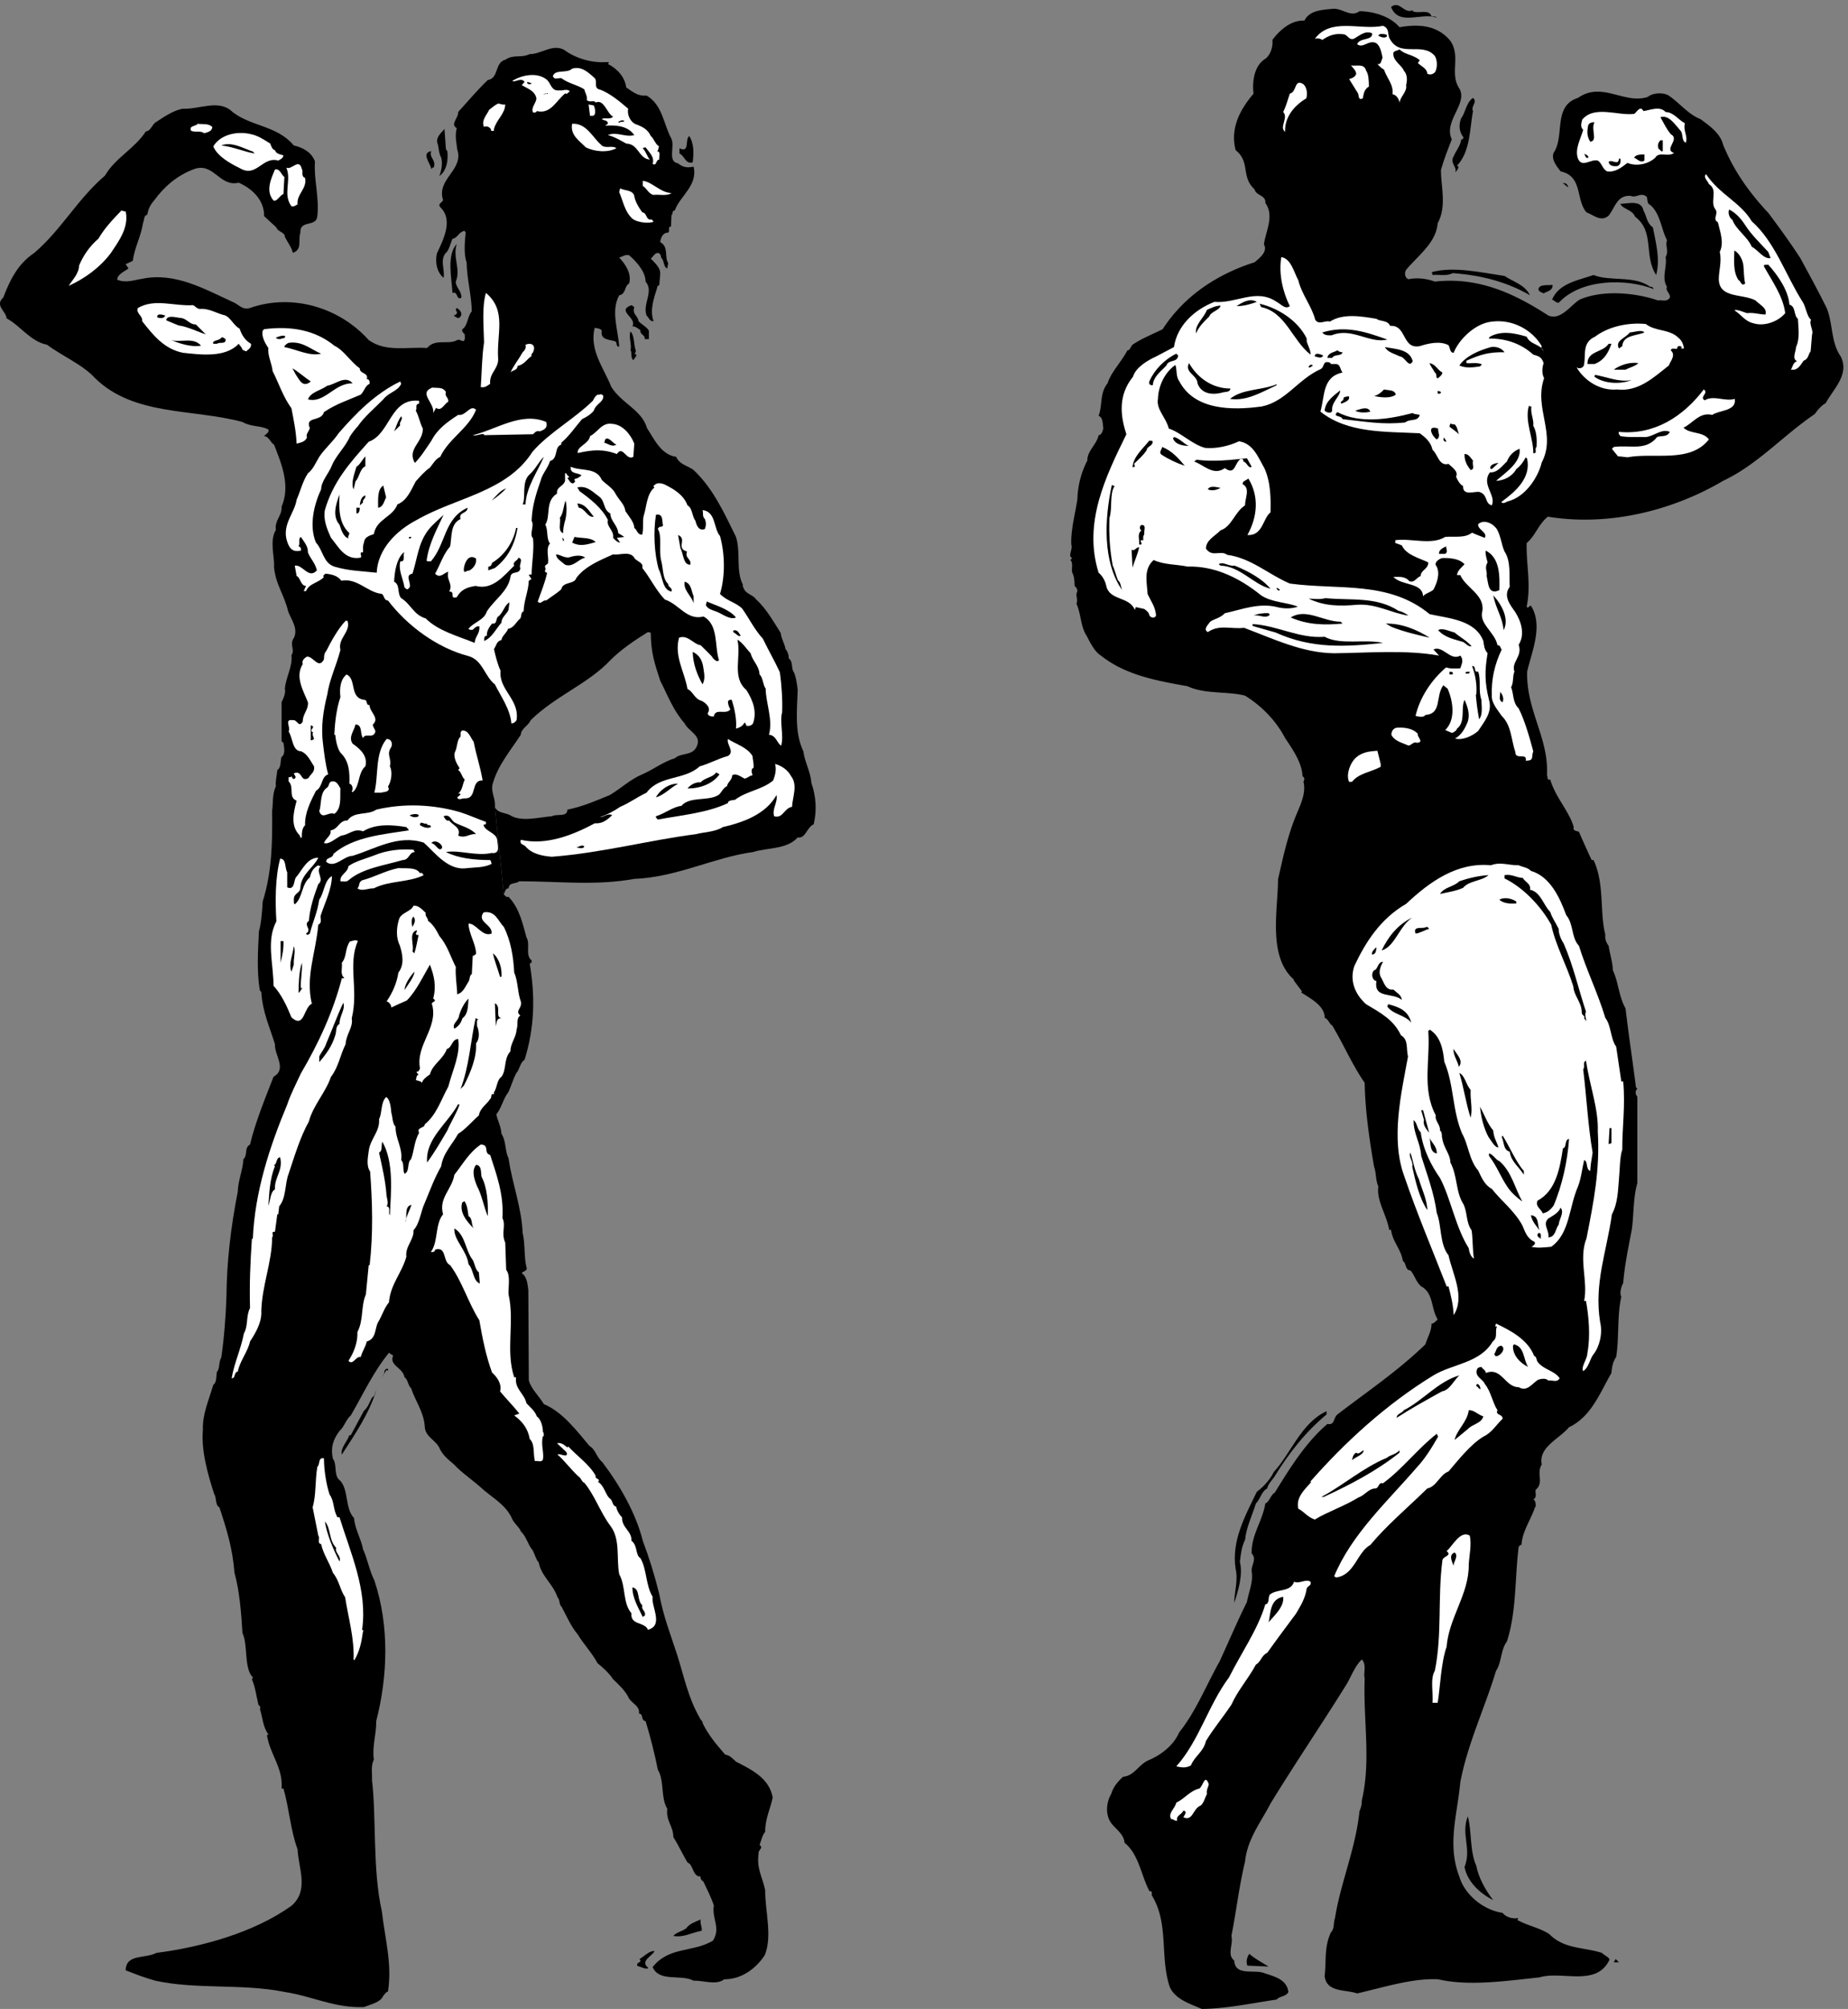 <svg xmlns="http://www.w3.org/2000/svg" xml:space="preserve" width="521.926" height="567.219"><rect width="100%" height="100%" fill="#808080" stroke="none"/><path d="M1075.25 2554.25c3.99-12.19 19.35-12.19 31-17 23.89-16.32 63.27-4.79 90-3 10.72 5.89 32.81-2.75 33 14 31.5 6.3 60.31 18.78 90 31 23.14 13.71 44.26 33.88 69 44 23.28 10.05 45.37 27.34 69 34 13.83 12.54 36.88 4.86 46 24 12.96 24.08-16.81 32.72-25 50-24.46 27.86-35.98 59.55-52 91-10.87 33.86-19.8 57.8-20 102l195 101c4.04-20.91 20.61-18.36 29-31 20.42-18.09 36.75-46.9 52-71 1.07-12.4 8.76-22.96 10-34 3.56-3.37 7.4-12.01 7-20 8.09-4.5 6.16-18.9 9-26 5.8-8.27 8.69-28.44 10-41-1.31-43.14-7.07-90.2 12-130 3.02-23.59 15.5-43.75 17-67 10.02-28.61 11.95-58.39 5-88-15.14-6.88-17.07-30.89-34-28-23.4-25.94-63.74-21.14-95-31-83.02-11.27-161.78-53.52-252-57-82.65-14.77-156.6-5.17-244-5-9.6-6.89-21.12-1.13-23-15-6.77.43-7.73-8.22-10-13l-19 186" style="fill:#000;fill-opacity:1;fill-rule:nonzero;stroke:none" transform="matrix(.133 0 0 -.133 -3.238 567.52)"/><path d="M1094.25 2368.25c3.23-2.9 5.16-6.74 10-5 23.97-24.79 30.69-60.33 38-86 9.02-14.66-3.47-37.71 11-49v-5c-1.98-.04-2.95-1-4-2 11.62-69.11 10.66-134.41-11-204-10.03-6.29-10.03-20.69-18-29-6.44-12.82-10.28-26.27-16-39-11.57-15.12-14.45-33.36-26-48 3.87-16.1 9.63-24.74 11-41 10.16-15.43 7.27-37.52 15-52 7.64-53.71 27.81-104.61 30-159 5.49-21.48 2.61-51.25 8-72 3.25-9.03-7.31-8.07-10-13 11.34-7.55 12.29-22.92 14-36l1-191c4.02-17.77 21.3-33.13 32-51 40.2-16.71 70.94-58 97-89 12.35-6.46 15.23-24.71 27-34 38.18-50.25 71.79-109.8 86-167 14.6-38.836 25.16-73.41 35-113 8.41-46.844 24.74-88.141 38-129 15.55-49.418 23.23-90.715 48-134 .2-2.812 7.89-8.578 6-11 12.45-25.43 27.82-43.676 48-67 10.55-1.645 15.35-8.367 23-15 33.65-17.379 70.14-34.664 78-76-4.98-23.973-16.5-46.062-16-73-6.26-6.676-8.18-18.199-12-28 9.58-5.566-3.87-11.328-2-18-4.75-32.703 8.7-50.949 14-78-.5-44.02 15.82-96.844-1-138-18.71-27.988-48.48-51.04-86-51-17.22-13.484-45.07-1.96-65-3-27.13 14.484-73.23-3.762-87 29 34.9 44.07 85.8 30.621 128 56 17.34 27.445-2.83 46.652 2 75-5.79 16.793-15.39 36-22 50-7.8 6.168-3.95 5.207-8 13l-1-2c-15.12 3.813-12.24 24.941-25 30-11.25 18.949-17.98 34.316-30 54-.46 24.492-15.82 33.137-13 60-14.35 24.039-5.71 59.57-20 83-6.84 34.195-15.48 68.77-26 103-10.61 1.305-3.89 15.711-14 16 2.43 17.957-17.74 21.801-23 36-8.18 14.609-19.71 25.176-32 37-7.87 12.184-21.32 24.672-33 34-11.37 21.402-29.62 40.609-42 61-14.51 17.066-23.15 38.195-35 60-4.48 2.203-2.56 13.73-8 19-9.92 29.305-33.93 43.711-40 74-5.46 5.242-8.34 17.73-13 26-10.71 12.855-12.62 28.22-25 40-2.99 9.35-15.48 17.04-20 30-14.69 29.29-43.5 42.74-67 65-13.95 12.31-33.16 25.76-48 40-11.09 12.65-25.496 19.37-36 38-7.746 21.71-32.715 25.55-33 51-2.598 30.25-19.883 52.34-29 80-6.25 4.04-6.25 18.44-14 23-2.812 20.41-33.547 25.21-24 46l-9 6c-34.16-42.15-54.328-87.29-81-133-9.824-8.07-14.625-25.36-24-33-12.715-17.33-19.437-33.66-14-59 9.93-12.11.324-36.12 16-47 17.938-20.82 9.297-58.27 29-79 1.426-22.49 14.871-43.62 19-66 10.277-22.758 13.156-44.848 24-66 32.375-96.973 28.531-203.578 4-299 .523-28.469-9.082-52.477-5-82-6.961-12.734-3.121-30.023-4-43 9.523-78.258.879-189.664 21-279 6.77-59.523 22.137-110.426 13-170-4.309-.93-6.23-4.773-10-9-5.832-14.02-26-17.86-41-24-61.832-2.504-110.812 23.426-168 32-89.754 18.316-187.715 4.871-275 24-24.117 6.8-38.523 12.563-63 22 .465 35.703 41.762 24.18 65 37 94.891 12.148 207.258 42.883 287 100 38.387 33.156 14.375 81.176 13 120-14.949 39.93-17.832 86.988-30 129h-4c3.684 43.465-24.168 71.316-31 113l3 2c-11.535 14.898-12.496 36.988-18 54 3.586 6.035-4.098 6.035-4 13-3.941 16.086-5.863 33.375-13 50 .414 1.621 4.258 4.504 0 6-16.871 21.551-8.227 67.648-20 92-2.633 43.84-6.477 90.898-17 128-3.879 51.254-16.367 91.59-32 139-9.336 4.45-5.496 19.82-11 28-13.703 41.76-28.109 93.62-24 137-1.227 32.49 12.219 61.3 22 95 8.465 5.68 5.586 21.04 8 28 6.227 6.49 3.348 20.89 9 30 5.871 39.88 9.715 87.89 11 131 .633 72.14 9.277 146.09 24 221 .645 24.01 10.246 43.22 12 69 9.773 8.79 1.129 24.16 14 31 11.137 46.94 31.305 95.92 50 144 29.328 16.27 1.477 46.04 3 69-11.129 36.59-26.496 68.28-29 111l-3 3c-6.98 39.75-4.098 85.85-2 126 4.625 15.55 6.543 38.61 8 63 19.672 63.96 20.633 122.54 20 192 2.555 18.9-.328 34.27 8 53-1.605 10.08 2.238 22.56 3 34 8.84 5.85 5.961 19.3 9 28 9.445 5.7 4.645 22.99 4 30l-4 3v83c3.684 7.83 9.445 19.36 7 29 2.445 24.93 16.852 47.02 14 71 7.652 10.59-2.91 19.23 3 33 14.258 20.81-3.992 42.9-10 60-8.398 35.72-26.645 56.85-30 94 1.434 22.39-10.09 56.01 4 79-3.523 19.26 13.762 30.79 12 49 19.051 44.21.801 89.35-16 132-7.207 3.45-10.09 16.89-21 18 2.266 3.7 11.871 7.54 9 14-16.336 8.91-36.504 5.06-55 16-105.395 28.44-230.246 12.11-313 93-25.77 28.6-69.949 46.85-102 71-35.176 6.58-57.266 41.15-86 56-.078 13.96-26.008 27.41-7 44 13.645 36.23 30.934 71.77 66 95 58.09 49.75 90.746 113.14 150 164 22.379 38.46 61.754 55.75 87 94 10.289.16 13.168 15.53 22 20 18.059 11.85 36.309 24.34 56 28 36.012-1.74 77.309 21.31 106-7 40.457-31.23 94.238-28.36 130-71 19.941-4.41 38.188-14.98 45-34-2.973-36.68 9.516-77.02 5-116-2.207-24.4-37.742-7.12-36-35-5.586-16.29 4.98-35.5-16-43-3.031 12.3-9.754 19.98-17 34 .523 9.99-15.805 10.95-18 20l-26 24c.348 32.26-22.703 57.23-54 71-41.691-9.93-53.219 45.77-97 28-34.012-12.96-61.859-36.97-82-65-6.75-7.5-13.477-18.07-15-31-8.078-1.47-6.156-11.08-9-17-4.84-30.57-17.324-49.78-22-81l-15-7 6-9c-8.414-6.56-23.781-12.32-24-24 18.465-7.53 34.793-.81 53 2 70.148 14.48 132.574-22.02 192-49 12.605-4.71 20.289-18.16 37-13 88.93 31.34 189.77 1.57 252-68 36.691-26.47 81.828-13.98 124-17 17.375 21.26 46.188 5.89 64 17 6.2 2.34 9.08-3.42 14-2 3.72 4.34 1.8 9.14 2 14-3.08 3.79-6.92 5.71-5 11 11.52 7.19 10.56 27.36 20 38-.79 35.46-10.4 68.11-11 104-6.12 15.97-4.2 42.86-2 63-3.16 7.71-7 .99-11 0-4.645-3.81-9.449-12.45-17-13-4.934-10.98-6.855-24.42-15-31-12.023-15.51-.496-35.68-4-52-13.785 11.52-18.586 32.65-14 52 12.699 27.71 35.75 70.92 7 98-5.824 7.5 3.781 9.42 6 15-14.703 45.32 44.84 63.57 30 108-1.488 14.15-5.328 27.6-1 45-14.895 7.57 4.313 21.97 3 34 20.52 22.55 39.73 45.6 63 68 23.79 3.53 14.18 37.14 37 43 18.48 12.39 32.89 2.79 52 12 23.14-.57 49.08 22.48 73 9 26.02-19.18 59.63-27.82 89-26h6c.16-1.82-.8-2.78-2-4 20.41-10.3 35.78-27.59 39-50 13.11-8.32 23.67-18.89 43-17 34.45-20.14 35.41-59.51 53-92 7.38-16.49-8.95-48.19 14-52 10.67-8.67 19.31-9.63 33-7 9.36-40.09-29.05-62.18-40-93-6.34.09-3.46-7.59-7-10l-1-24c-7.95-.48-1.22-9.12-6-13-11.55.03-15.39-10.53-17-20 18.9-10.7 8.33-29.91 17-45l-2-11c-8.59 3.04-5.71 16.49-13 23-.39 3.09-.39 5.97-4 9-8.87 3.7-12.72-7.83-18-11 7.2-8.35 21.61-18.92 20-34l-2-23c-5.04-.33-4.07-5.13-5-7-6.76-21.18-15.4-46.16-7-69-8.4-1.16-10.32 8.44-15 12-8.77 25.25 16.2 51.18-2 72-.04 20.48-18.29 41.61-35 56-8.26 1.93-14.02-2.87-21-5 12.74-13.23 27.14-34.36 21-55-10.18-5.29-6.34-22.58-21-25-17.99-33.11-2.63-71.53 0-109-7.43-.95-3.59 7.7-8 11-11.91 4.38-33.04 2.46-29 23-4.04 5.39-9.8 4.43-15 6-12.09-46.71 19.6-86.09 35-125 21.09-35.04 65.27-49.44 76-88 15.2-22.91 29.61-56.52 62-61 6.98-16.65 26.19-19.53 37-28 42.02-39.55 66.02-93.33 90-142 10.6-33.93-.93-72.34 15-102l-194-102-8 2c-28.09-17.28-57.86-37.45-80-60-47.97-50.44-116.16-75.41-169-127-4.79-11.79-20.15-17.56-21-31-21.24-32.66-48.13-64.35-59-102-6.42-18.05 6.07-32.46 4-51l19-186" style="fill:#000;fill-opacity:1;fill-rule:nonzero;stroke:none" transform="matrix(.133 0 0 -.133 -3.238 567.52)"/><path d="M1287.25 4101.25c7.11-9.12-4.41-21.6 13-25 20.05-8.12 40.21-24.45 58-40-2.42-11.34 3.34-25.75 14-32 14.31-5.27 27.76-11.04 34-26 6.24-4.25 10.09-18.65 18-22-3.11-2.41-.23-8.18-5-10 9.57-1.06 3.81-12.58 5-18-7.91-.34-5.04-14.75-14-9 4.16 14.42-5.44 22.1-15 35-1.96-.41-4.85-.41-6-2 6.92-7.06 9.8-18.58 15-24-24.41 2.54-23.45 33.27-50 34-12.82 6.95-25.31 14.64-39 18 18.49 8.16 36.74-5.29 56 0-13.5 19.68-38.47 21.61-62 20l6 4c.25 8.17-8.4 6.25-13 10 4.6 3.93 17.09-1.83 24 5-13.64 7.57-19.4 38.31-37 30-2.57 6.39-14.09-1.29-19 6 2.03 7.11-3.73 14.79-5 22-15.06 10.08-33.31 12-49 24-8.32.49-14.08-4.32-18 4 4.88 15.7 29.85 5.13 41 16 21.5 6.42 35.91-9.91 48-20" style="fill:#fff;fill-opacity:1;fill-rule:nonzero;stroke:none" transform="matrix(.133 0 0 -.133 -3.238 567.52)"/><path d="M3024.25 4245.25v-2c12.75-6.25 34.75 5.75 40-11 3.75-.25 8.75.75 11-3-31.25 12.75-80.25-19.25-97 23 18.75 14.75 26.75-15.25 46-7" style="fill:#000;fill-opacity:1;fill-rule:nonzero;stroke:none" transform="matrix(.133 0 0 -.133 -3.238 567.52)"/><path d="M2911.25 4243.25c28.75-.25 64.75-10.25 85-34 37.75 6.75 79.75 5.75 108-29 22.75-33.25-2.25-69.25 19-101 18.75-32.25-34.25-69.25-16-108-8.25-21.25-16.25-41.25-23-65-.25-34.25 12.75-77.25-7-113-3.25-41.25-40.25-67.25-67-99-4.25-7.25-2.25-17.25 5-20 17.75 3.75 37.75 1.75 56-5 94.75 10.75 171.75-27.25 241-72 26.75-11.25 47.75 22.75 67 34 48.75 20.75 116.75 14.75 166-2 7.75 1.75 18.75-4.25 25 6 1.75 8.75-10.25 14.75-6 23-12.25 18.75.75 42.75-3 63 7.75 13.75-1.25 22.75 3 36-12.25 21.75-14.25 60.75-39 77-3.25 3.75-2.25 9.75-4 15-13.25 10.75-21.25-3.25-34 2-29.25 1.75-32.25-23.25-47-42-16.25-14.25-32.25 1.75-47 7-23.25 26.75-7.25 76.75-55 87-6.25 8.75-20.25 23.75-15 39 24.75 35.75-2.25 99.75 52 117 50.75 35.75 98.75-14.25 148 2 10.75 8.75 30.75 9.75 43 4 24.75-16.25 41.75-40.25 69-51 17.75-13.25 41.75-29.25 48-54 21.75-54.25 55.75-102.25 96-145 22.75-30.25 46.75-63.25 68-96 19.75-36.25 37.75-69.25 56-106 13.75-33.25 8.75-73.25 30-103 18.75-38.25-15.25-68.25-32-99-9.25-5.25-16.25-13.25-23-23-68.25-46.25-121.25-107.25-195-142-107.25-63.25-243.25-97.25-372-76-20.25-16.25-26.25-40.25-45-56-1.25-46.25 9.75-87.25 0-135 2.75-5.25 4.75 1.75 9 2 26.75-42.25 1.75-97.25-8-140-2.25-82.25 46.75-142.25 42-220 2.75-3.25-1.25-11.25 7-9 11.75-39.25 39.75-66.25 50-101-3.25-8.25 7.75-8.25 11-10a2182.69 2182.69 0 0 1 27-60h4c23.75-50.25 12.75-111.25 25-158-1.25-8.25 1.75-17.25 7-24 2.75-17.25 8.75-36.25 9-52 11.75-24.25 12.75-56.25 27-81 6.75-58.25 14.75-109.25 22-167l3-4c-5.25-3.25-4.25-12.25 0-16v-184c-9.25-31.25-7.25-69.25-12-100-7.25-37.25-15.25-76.25-18-112-4.25-7.25-8.25-22.25-4-29-9.25-40.25-4.25-86.25-11-128-7.25-10.25-9.25-23.25-10-34-24.25-41.25-42.25-92.25-90-115-21.25-25.25-65.25-42.25-58-79-12.25-20.25 5.75-38.25-13-54-1.25-7.25 3.75-16.25-5-20 4.75-2.25 5.75-10.25 5-16h-1c-9.25-28.25-27.25-51.25-29-81-3.25.75-4.25-2.25-6-4-8.25-65.25-4.25-137.25-25-201-13.25-17.25-11.25-45.25-23-62-24.25-80.25-60.25-154.25-76-237-6.25-69.25-28.25-131.25-2-200 11.75-39.25 51.75-71.25 92-77 6.75-9.25 21.75-13.25 33-11-.25-2.25-1.25-3.25-2-4 21.75-12.25 46.75-16.25 68-30 31.75-32.25 71.75-27.25 112-40 4.75-5.25 13.75-8.25 16-14C3415 48 3341 84 3293.25 69.25 3223 62 3145 50 3078.25 65.25 3024 68 2962 48 2906.25 35.25c-25.25 8.75-65.25 1.75-69 37 3.75 32.75-1.25 60.75 13 92 8.75 9.75 4.75 18.75 9 31 11.75 74.75 43.75 146.75 52 227 3.75 8.75 4.75 13.75 5 23 19.75 84.75 2.75 168.75 6 259-3.25 9.75 4.75 28.75-6 40-14.25-13.25-22.25-35.25-32-52C2830 605 2776 526 2722.25 438.25c-20.25-39.25-49.25-75.25-54-123-13.25-55.25-18.25-104.25-29-158 4.75-16.25-10.25-40.25 6-52 1.75-34.25 42.75-18.25 64-27 21.75-7.25 47.75-13.25 51-40-5.25-10.25-18.25-8.25-25-16C2680 14 2629 3 2576.25 2.25 2553 13 2520 22 2508.25 49.25c-21.25 63.75-1.25 134.75-38 194-.25 3.75.75 7.75-2 9h-3c-18.25 34.75-22.25 77.75-53 103-1.25 17.75-18.25 28.75-27 40-14.25 17.75-12.25 44.75-1 64 3.75 13.75 13.75 25.75 25 36 23.75 1.75 32.75 25.75 54 35 25.75 10.75 52.75 30.75 65 59 35.75 44.75 56.75 98.75 86 151 19.75 42.75 38.75 87.75 58 126 3.75 21.75 13.75 41.75 10 65-1.25 13.75 11.75 25.75 0 38-1.25 38.75 22.75 67.75 29 106 9.75 4.75 10.75 17.75 20 23 30.75 49.75 64.75 105.75 112 146 15.75-3.25 11.75 11.75 21 20 64.75 49.75 127.75 91.75 187 149 3.75 13.75 12.75 26.75 13 44 4.75-.25 8.75 4.75 13 9-14.25 21.75-8.25 55.75-35 70-11.25 9.75-13.25 22.75-23 34-11.25-.25-8.25 15.75-16 20-3.25 23.75-22.25 41.75-25 66h-4c-5.25 31.75-27.25 61.75-23 92-6.25 14.75-4.25 28.75-9 42-10.25 57.75-19.25 122.75-20 178-27.25 39.75-43.25 78.75-69 122-5.25 1.75-8.25 13.75-16 16 .75 25.75-31.25 41.75-50 54l2 2-18 24 1 1c-56.25 48.75-34.25 147.75-34 213 10.75 46.75 19.75 91.75 40 140 8.75 20.75 19.75 44.75 14 67 1.75 4.75 3.75 7.75-2 12-1.25 29.75-22.25 58.75-37 81-19.25 36.75-49.25 67.75-85 90-37.25 9.75-86.25 2.75-122 20-66.25 11.75-132.25 23.75-184 65-14.25 8.75-23.25 28.75-31 43-12.25 18.75-11.25 45.75-21 67 3.75 11.75-3.25 16.75 2 27-.25 3.75-2.25 7.75-6 11-.25 7.75-.25 19.75-5 28-2.25 6.75 2.75 20.75-4 27l4 4c-10.25 4.75 1.75 17.75-2 29-1.25 31.75 8.75 66.75 13 97 .75 28.75 8.75 57.75 21 81-.25 20.75 19.75 33.75 24 54 5.75-.25 8.75 8.75 10 14-1.25 7.75-.25 23.75-10 27 8.75 22.75 1.75 47.75 19 69 7.75 24.75 29.75 45.75 42 70 6.75-.25 6.75 10.75 14 14 19.75 12.75 40.75 20.75 61 31 45.75 70.75 115.75 116.75 195 142 10.75 8.75 28.75 22.75 20 38 3.75 27.75 22.75 60.75 3 88 1.75 16.75-19.25 14.75-23 29-29.25 26.75-8.25 57.75-40 83-12.25 46.75 9.75 86.75 38 120-3.25 26.75 1.75 59.75 25 74 10.75 7.75 16.75 25.75 15 40 13.75 18.75 38.75 42.75 68 41 10.75 21.75 36.75 22.75 59 25 20.75 2.75 38.75-19.25 58-5" style="fill:#000;fill-opacity:1;fill-rule:nonzero;stroke:none" transform="matrix(.133 0 0 -.133 -3.238 567.52)"/><path d="M1186.25 4097.25c8.23-8 9.2-24.32 26-22 7.2-1.36 15.85 4.4 22-2l-7-6-2 2c-19.24-14.57-30.77-45.3-61-38-1.46-3.46-4.34-3.46-8-3-5.95 12.02 11.34 23.55 6 34-4.26 12.6-18.66 17.4-30 24l6 7c-7.15 10.41-20.6-2.08-26 2 18.85 12.25 53.42 19.93 74 2" style="fill:#fff;fill-opacity:1;fill-rule:nonzero;stroke:none" transform="matrix(.133 0 0 -.133 -3.238 567.52)"/><path d="M1153.25 4090.25c-1.02-2.92-11.59-2.92-9 3l9-3" style="fill:#000;fill-opacity:1;fill-rule:nonzero;stroke:none" transform="matrix(.133 0 0 -.133 -3.238 567.52)"/><path d="M2961.25 4212.25c12.75-5.25 9.75-14.25 13-25 21.75-45.25 69.75-7.25 97-39 5.75-9.25 5.75-26.25 0-35-5.25-4.25-9.25-5.25-16-3-.25 11.75-14.25 16.75-20 23l4 6c-13.25 11.75-32.25 11.75-43 23-4.25-3.25-10.25-2.25-13-7-2.25-17.25 17.75-26.25 22-38 7.75-8.25 7.75-20.25 5-31 2.75-13.25-12.25-24.25-14-37-1.25 6.75-5.25 15.75-15 18 2.75 19.75-11.25 32.75-18 52-5.25 2.75-10.25 7.75-14 12 8.75-2.25 7.75 7.75 11 13-2.25 10.75-4.25 23.75-13 31-16.25 8.75-28.25-12.25-41-2 5.75 14.75 32.75 6.75 32 23-14.25 6.75-26.25-4.25-38-11-11.25-5.25-14.25 8.75-23 9-18.25 2.75-32.25-3.25-45-12-3.25 2.75-11.25 4.75-16 2 33.75 46.75 96.75 17.75 145 28" style="fill:#fff;fill-opacity:1;fill-rule:nonzero;stroke:none" transform="matrix(.133 0 0 -.133 -3.238 567.52)"/><path d="m1177.25 4067.25 9 2-4-2zm1792 122c-6.25-4.25-13.25-.25-18 2 1.75 5.75 12.75 3.75 18 2v-4" style="fill:#000;fill-opacity:1;fill-rule:nonzero;stroke:none" transform="matrix(.133 0 0 -.133 -3.238 567.52)"/><path d="M1097.25 4045.25c-.73-20.34-18.01-30.91-24-52v-4h-6c.46 4.92-4.34 7.8-7 9-3.1-.23-5.98 1.68-8-1-6.62 14.21 5.86 25.73 11 37 6.38 4.1 10.23 8.9 19 13 4.67-.25 8.51-3.14 15-2m188-2c2.39-4.9 6.23-20.27-2-22h-6l-3 24 11-2" style="fill:#fff;fill-opacity:1;fill-rule:nonzero;stroke:none" transform="matrix(.133 0 0 -.133 -3.238 567.52)"/><path d="M1350.25 4010.25c-1.14-3.59-7.86.25-11-4l-2 2c4.18 2.25 8.02 5.13 13 2" style="fill:#000;fill-opacity:1;fill-rule:nonzero;stroke:none" transform="matrix(.133 0 0 -.133 -3.238 567.52)"/><path d="M475.25 3997.25c-1.059-9.8-10.664-10.76-17-13-9.031 6.08-17.672 1.28-28 5-5.039 11.64 8.406 8.77 14 15 10.734-1.43 23.219 1.45 31-7m825-37c7.56-10.25 24.85-.65 33-8-19.68-9.94-46.57-7.06-65 2-13.26 13.99-33.43 25.52-29 50 30.14 2.41 44.55-30.25 61-44m1625 157c5.75-8.25 5.75-22.25 6-34-11.25-6.25-11.25-18.25-13-25-11.25-5.25-7.25 7.75-11 12l-18 29c5.75 1.75 12.75 3.75 15 11-.25 6.75-6.25 11.75-11 18 11.75-2.25 27.75 4.75 32-11" style="fill:#fff;fill-opacity:1;fill-rule:nonzero;stroke:none" transform="matrix(.133 0 0 -.133 -3.238 567.52)"/><path d="m971.25 3950.25 3-4c2.227-17.38-.656-41.39-17-53 3.859 9.68 7.699 26.01 4 39-4.941 9.1-4.941 18.7-7 28-6.586 14.71 7.82 25.28 14 33l3-43" style="fill:#000;fill-opacity:1;fill-rule:nonzero;stroke:none" transform="matrix(.133 0 0 -.133 -3.238 567.52)"/><path d="M608.25 3948.25c2.316-7.86 10.961-8.82 18-11-1.277-6.46-6.078-8.38-11-11-34.457 9.34-45.98-37.72-82-16-20.645 9.97-47.535 25.34-56 46 15.188 25.44 50.723 33.12 80 26 15.859-3.45 26.426-11.12 41-20 1.754-5.53 4.633-13.21 10-14" style="fill:#fff;fill-opacity:1;fill-rule:nonzero;stroke:none" transform="matrix(.133 0 0 -.133 -3.238 567.52)"/><path d="M1495.25 3922.25c-15.53-3.95-16.49 13.34-28 19v11c23.04-10.9 10.55 19.84 21 26 9.72-16.73 9.72-34.98 7-56m-930 19c-20.949 2.98-45.922 14.51-71 17 22.199 9.03 47.168-6.34 67-13l4-4" style="fill:#000;fill-opacity:1;fill-rule:nonzero;stroke:none" transform="matrix(.133 0 0 -.133 -3.238 567.52)"/><path d="M2792.25 4088.25c7.75-7.25 8.75-21.25 6-30-27.25-16.25-46.25-41.25-45-71-13.25 9.75 7.75 29.75-4 42 5.75 11.75 9.75 25.75 14 39 15.75 3.75 8.75 32.75 29 20" style="fill:#fff;fill-opacity:1;fill-rule:nonzero;stroke:none" transform="matrix(.133 0 0 -.133 -3.238 567.52)"/><path d="M940.25 3946.25c-6.031-13.54 11.254-18.34 5-35-2.387 1.29-3.348-1.59-5-3-2.191 12.93-22.359 34.06 0 38m2212 85c-7.25-39.25-5.25-85.25-34-116 6.75-2.25.75-7.25 0-10l-4-4c5.75 10.75-12.25 19.75-3 34 4.75 11.75 14.75 22.75 16 36 2.75-1.25 3.75 1.75 5 4-10.25 12.75-10.25 27.75-5 41 8.75 10.75 10.75 33.75 25 43 10.75-9.25-5.25-17.25 0-28" style="fill:#000;fill-opacity:1;fill-rule:nonzero;stroke:none" transform="matrix(.133 0 0 -.133 -3.238 567.52)"/><path d="M672.25 3889.25c4.582-22.81-18.465-34.33-16-56-4.387-2.34-7.27-5.23-13-4-19.238 25.67.93 55.44-11 82 10.969-6.39 27.297 21.46 33-3 3.898-5.32-2.824-14.92 7-19m-44 2-2-36c-8-3.21-13.762-16.66-21-14-17.734 20.39-5.246 46.32 3 66 10.961 2.41 12.883-11.04 20-16m2933 138c16.75-.25 26.75-16.25 41-24-4.25-15.25 6.75-27.25 2-41-9.25 2.75-5.25 17.75-11 25-12.25 13.75-25.25 34.75-43 29 8.75-15.25 11.75-23.25 22-36 20.75-11.25-16.25-32.25 7-40-13.25-9.25-32.25 3.75-40-10-14.25-13.25-39.25-19.25-59-11-13.25-10.25-26.25-20.25-43-18-10.25 4.75-11.25 17.75-20 23-15.25 3.75-33.25-16.25-42 4-7.25 19.75 4.75 39.75 11 61-6.25 6.75-4.25 12.75-2 22 25.75 30.75 75.75 7.75 110 12 4.75 1.75 12.75 19.75 20 6 13.75 1.75 34.75 11.75 47-2m-2111-172c-9.91-7.14-27.19-2.33-38-4-10.32 1.67-15.12 15.11-23 19v11c20.36-2.4 37.65-25.45 61-26" style="fill:#fff;fill-opacity:1;fill-rule:nonzero;stroke:none" transform="matrix(.133 0 0 -.133 -3.238 567.52)"/><path d="M3410.25 4007.25c-8.25-14.25 7.75-39.25-9-41-7.25 11.75-7.25 21.75-4 36 2.75 3.75 6.75 5.75 13 5" style="fill:#000;fill-opacity:1;fill-rule:nonzero;stroke:none" transform="matrix(.133 0 0 -.133 -3.238 567.52)"/><path d="M1371.25 3851.25c.91-9.78 9.55-25.14 17-35 10.8-.71 6.96-18 20-15l4-5c-10.32-3.76-31.45-1.84-43 5-18.22 14.29-22.06 40.22-30 58l2 8c9.78-5.61 26.11-2.73 30-16" style="fill:#fff;fill-opacity:1;fill-rule:nonzero;stroke:none" transform="matrix(.133 0 0 -.133 -3.238 567.52)"/><path d="M3555.25 3946.25c-4.25-2.25-5.25 3.75-9 5-2.25 6.75-1.25 12.75 4 18h5v-23" style="fill:#000;fill-opacity:1;fill-rule:nonzero;stroke:none" transform="matrix(.133 0 0 -.133 -3.238 567.52)"/><path d="M291.25 3818.25c7.188-33.44-13.941-62.25-32-89-23.234-30.88-55.891-53.93-89-69 8.141 13.15 21.586 25.64 22 43 9.188 22.01 22.637 41.22 41 57 13.328 22.64 29.656 39.92 49 60 1.781-.87 4.664-1.83 9-2" style="fill:#fff;fill-opacity:1;fill-rule:nonzero;stroke:none" transform="matrix(.133 0 0 -.133 -3.238 567.52)"/><path d="M3397.25 3932.25c-6.25-2.25-6.25 4.75-9 9 1.75-2.25 9.75-3.25 9-9m119-6c-8.25-6.25-15.25 3.75-22 6 3.75 6.75 12.75 6.75 22 7v-13m-51 4c1.75-7.25-1.25-16.25-9-16-6.25-.25-14.25.75-16 9 6.75 6.75 20.75-9.25 22 7h3" style="fill:#000;fill-opacity:1;fill-rule:nonzero;stroke:none" transform="matrix(.133 0 0 -.133 -3.238 567.52)"/><path d="M3744.25 3797.25c49.75-44.25 71.75-114.25 108-171 7.75-12.25 8.75-31.25 18-38-5.25-8.25 5.75-23.25 2-31l-3-36c-5.25-6.25-4.25-16.25-15-20-5.25-7.25-10.25-17.25-20-19h-7c3.75 4.75 3.75 14.75 13 18-11.25 5.75-2.25 19.75-2 30 8.75 18.75 4.75 40.75 4 60-9.25 6.75-4.25 26.75-18 30-2.25 28.75-22.25 59.75-45 85-4.25-1.25-10.25 1.75-9-4 16.75-30.25 40.75-63.25 45-99-15.25-18.25-45.25-29.25-69-21-16.25 3.75-25.25 18.75-39 27 5.75 2.75 17.75-3.25 27-6 13.75 1.75 23.75-2.25 39-3 4.75 13.75-12.25 20.75-21 30-27.25 14.75-77.25 3.75-78 45-.25 16.75 6.75 37.75 2 58 9.75 19.75.75 42.75-4 63-12.25 6.75 1.75 17.75-5 27-13.25 16.75 6.75 40.75-14 54-2.25 6.75-13.25 14.75-6 21 28.75-43.25 72.75-59.25 97-100" style="fill:#fff;fill-opacity:1;fill-rule:nonzero;stroke:none" transform="matrix(.133 0 0 -.133 -3.238 567.52)"/><path d="M3354.25 3870.25v-1l-11 9c5.75.75 9.75-2.25 11-8m-2360-121c-9.129-29.75 9.12-52.8-2-80-.406-12.18 12.08-18.9 12-34-11.449-6.99-6.645 14.14-19 10-2.051 32.95-12.617 80.01 9 104m2520 71c7.75-14.25 6.75-26.25 20-36 6.75-34.25 15.75-67.25 7-101-27.25 41.75-2.25 91.75-45 124-5.25 14.75-26.25 15.75-31 27 16.75.75 44.75 8.75 49-14m216-31c12.75-20.25 32.75-39.25 49-57l5-13c-14.25-3.25-27.25 17.75-40 24-9.25 21.75-33.25 35.75-41 57-6.25 3.75-10.25 14.75-7 22 14.75-7.25 25.75-20.25 34-33" style="fill:#000;fill-opacity:1;fill-rule:nonzero;stroke:none" transform="matrix(.133 0 0 -.133 -3.238 567.52)"/><path d="M291.25 3665.25v3zm791-161c-.13-21-19.34-29.65-17-52-7.14-4.54-10.02-8.38-20-7 2.29 31.27 2.29 63.93 7 95-.86 36.15-4.71 75.53 4 105 45.07-38.11 22.03-86.14 26-141m-633 107c19.18 1.65 35.504-9.88 54-14 12.238-6.44 17.039-20.85 30-28 4.324-13.02 11.051-24.54 24-32 1.457-6.95-4.309-11.75-7-13-3.07-6.43-7.871.29-11 0-.711 5.09-5.516 8.93-8 13-28.246-30-80.109-23.27-119-19-38.902 8.21-61.949 36.06-86 67 1.961 11.32-14.367 17.08-9 28 35.93 20.78 76.27 3.49 117 6 4.406-1.55 8.246-8.27 15-8" style="fill:#fff;fill-opacity:1;fill-rule:nonzero;stroke:none" transform="matrix(.133 0 0 -.133 -3.238 567.52)"/><path d="M1371.25 3615.25c-4.86-15.8 7.63-17.72 9-30 6.31-6.93 15.92-10.77 22-20v-18h-9c1.96 8.98-10.53 8.98-9 19-5.37 3.43-10.17 8.23-17 8 10.67 18.48-35.43 32.89-2 45l6-4m2355 90c1.75-16.25.75-25.25 4-40-8.25-7.25-9.25 5.75-14 7-12.25 17.75-9.25 43.75-9 63 9.75-5.25 16.75-17.25 19-30m-2726-112c-3.605-4.36-7.449 2.36-11 2v4c4.512-2.68 4.512 3.08 6 5-2.449 1.93-4.367 6.73-1 9 6.23-3.23 14.88-12.84 6-20" style="fill:#000;fill-opacity:1;fill-rule:nonzero;stroke:none" transform="matrix(.133 0 0 -.133 -3.238 567.52)"/><path d="M2781.25 3672.25c7.75-31.25 28.75-55.25 36-84 7.75-12.25 21.75-.25 31-4 27.75 17.75 64.75 11.75 99 6 7.75-6.25 23.75-2.25 29-15 35.75 2.75 24.75-50.25 63-43 17.75 5.75 42.75 11.75 61 2 3.75-6.25 2.75-16.25 11-16 10.75 27.75 45.75 62.75 81 66 43.75 5.75 85.75-17.25 106-52-3.25-6.25 4.75-8.25 5-14-4.25 18.75-29.25 15.75-37 34-28.25 8.75-55.25 12.75-78 0-1.25-1.25-2.25-2.25-2-4 34.75.75 67.75-10.25 94-34 11.75-3.25 17.75-5.25 22-18-3.25-10.25-4.25-22.25 1-32-22.25-64.25 26.75-118.25-5-179-8.25-33.25-35.25-72.25-70-82-6.25-1.25-11.25-7.25-16-2 29.75 21.75 63.75 50.75 55 92l-3 3c-5.25-10.25-11.25-18.25-20-25-9.25-16.25-26.25-24.25-43-25 18.75 16.75 53.75 38.75 50 68-12.25-4.25-22.25-14.25-27-27-10.25-9.25-20.25-24.25-36-23-19.25-25.25 13.75-48.25 4-70-15.25 3.75-8.25 21.75-25 28-8.25 3.75-37.25-10.25-36 13-6.25 2.75-12.25 12.75-15 20 5.75 10.75-8.25 19.75-16 27-20.25-5.25-22.25 19.75-34 30-3.25 15.75-14.25 25.75-27 35-73.25 3.75-153.25-.25-211 46 9.75 33.75 3.75 73.75 47 83-5.25 5.75-4.25 17.75-14 18h-11c-.25 2.75-3.25 3.75-6 4-11.25 1.75-7.25-11.25-16-15-47.25-21.25-73.25-68.25-124-79-66.25-9.25-144.25-7.25-176 54-7.25 9.75-4.25 24.75-8 34-23.25-16.25-36.25-45.25-37-72-4.25-22.25 17.75-40.25 23-63 25.75-8.25 48.75-33.25 77-41 22.75-2.25 50.75 3.75 72 14 30.75-4.25 41.75-36.25 54-57 13.75-30.25 13.75-65.25 13-94-16.25-12.25-16.25-50.25-49-48 20.75 37.75 25.75 80.75 2 120-4.25-4.25-13.25-5.25-12-12 16.75-9.25 4.75-29.25 5-45-22.25-14.25-28.25-45.25-52-53-13.25-13.25-31.25-21.25-31-39 13.75-19.25 30.75-2.25 45-13 51.75-7.25 86.75-41.25 133-61 104.75-14.25 209.75 6.75 297-65 41.75-9.25 96.75-12.25 114-57 1.75-11.25 1.75-17.25 9-26-6.25-37.25-6.25-62.25 3-99 7.75-26.25-10.25-46.25-23-66-14.25-12.25-35.25-20.25-49-16 13.75 7.75 20.75 20.75 27 36 4.75 15.75-.25 31.75-7 46-8.25-17.25 2.75-47.25-16-61-.25-3.25-6.25-8.25-11-9l-14 6c22.75 21.75 16.75 61.75 5 88l-9 7c-17.25-23.25-2.25-60.25-38-63-5.25-7.25-17.25-2.25-21-2 8.75 37.75 32.75 75.75 65 103 8.75-3.25 19.75-2.25 30-2 1.75 6.75 8.75 16.75 0 27-21.25-12.25-37.25 22.75-57 13l12-13c-70.25 12.75-150.25 5.75-223 5-67.25.75-129.25 30.75-191 54-28.25-3.25-52.25 7.75-77-9-11.25 5.75 1.75 16.75 5 22 9.75 6.75 21.75 7.75 31 18 35.75 7.75 72.75 22.75 111 13 11.75-3.25 30.75-4.25 44 1-25.25 9.75-55.25 8.75-78 24-44.25 35.75-97.25 62.75-156 61-22.25 4.75-51.25 3.75-72 14-22.25-19.25-14.25-48.25-13-72 6.75-15.25 16.75-27.25 18-46-3.25-7.25-11.25-4.25-14 0-1.25 6.75-5.25 9.75-11 14l-18 4-2-6c-12.25 29.75-54.25 18.75-61 52-2.25 10.75-9.25 21.75-16 27-33.25 105.75 14.75 203.75 59 294-14.25 42.75-16.25 84.75 14 122 5.75 19.75 30.75 34.75 49 43l38 20c6.75 45.75 43.75 79.75 86 96 45.75-4.25 88.75 29.75 132 0 8.75-4.25 18.75-17.25 28-9-14.25 28.75-24.25 67.75-18 104 20.75-3.25 26.75-32.25 36-49" style="fill:#fff;fill-opacity:1;fill-rule:nonzero;stroke:none" transform="matrix(.133 0 0 -.133 -3.238 567.52)"/><path d="M375.25 3597.25c-2.859-7.4-12.465-5.48-17-4-1.227 10.04 12.219 5.24 17 4m65-19 21-21c-17.793 5.71-37.961 16.27-58 19-8.773 4-17.414 6.88-26 11 1.863 12.2 22.031 5.48 29 5 15.121-.48 18.961-13.93 34-14m2833 62c-49.25 28.75-105.25 42.75-164 47-14.25-7.25-29.25-2.25-43-4-.25 1.75-.25 4.75-2 6 46.75 12.75 102.75-.25 155-8 19.75-13.25 42.75-18.25 54-41" style="fill:#000;fill-opacity:1;fill-rule:nonzero;stroke:none" transform="matrix(.133 0 0 -.133 -3.238 567.52)"/><path d="M788.25 3485.25c-.012-12.57 19.195-8.73 15-23 6.117-.13 6.117-5.9 6-10-9.488-3.58-11.406-16.07-19-23-27.941-12.27-50.992-19-78-37-5.645-21.37-41.18-7.93-30-34-1.574-6.58-9.258-13.3-6-20-4.219-9.63-13.824-10.59-22-13-1.426 28.34-6.23 49.47-11 75-18.277 25.37-25.961 51.3-40 79-1.328 15.52-10.93 32.8-9 49-6.734 9.74-15.375 25.1-12 37l3 3c56.051 7.19 107.91-1.45 149-35 20.375-9.67 33.82-33.68 54-48" style="fill:#fff;fill-opacity:1;fill-rule:nonzero;stroke:none" transform="matrix(.133 0 0 -.133 -3.238 567.52)"/><path d="M3528.25 3658.25c5.75.75 5.75-2.25 8-5-57.25 22.75-154.25 22.75-202-29-5.25-.25-9.25 4.75-14 7 14.75 34.75 55.75 40.75 88 52 34.75-14.25 86.75-.25 120-25m-2154-134c.79-2.59-.17-6.43-3-8 10.51-2.27-1.02-9.96-2-14-6.7 6.93-1.89 13.65-6 22 3.14 9.89-4.54 28.14 0 39 8.91-7.98 6.98-31.98 11-39m-745 30c2.445-7.62-6.199-3.78-9-7-3.922.34-7.762-.62-10 3 5.117 2.14 11.84 5.02 19 4m-126-7c1.672-12.14-12.734-5.42-18-10h-8c-3.059 8.42 12.309 5.54 17 13 3.949 2.14 5.871-1.7 9-3m2818 115c.75-13.25-14.25-14.25-19-18-4.25 2.75-10.25 2.75-11 9 1.75 10.75 18.75 7.75 30 9m-2870-129c-22.199-3.91-48.129 5.7-64 12 20.676-6.3 47.563 7.14 64-12m255-17c-24.613-6.11-52.465 9.25-78 14-.398 2.93 5.367 7.74 9 9 29.02 4.5 48.227-14.71 69-23" style="fill:#000;fill-opacity:1;fill-rule:nonzero;stroke:none" transform="matrix(.133 0 0 -.133 -3.238 567.52)"/><path d="M1156.25 3519.25c-1.14-2.39-4.98-4.31-3-8-9.66-5.92-15.43-18.4-30-21 .16-9.89-11.36-8.93-15-14 8.44 17.56 17.09 27.16 26 43 3.57 3.37 8.38 9.13 6 16 13.9 5.62 22.54-2.07 16-16" style="fill:#fff;fill-opacity:1;fill-rule:nonzero;stroke:none" transform="matrix(.133 0 0 -.133 -3.238 567.52)"/><path d="M2693.25 3626.25c-11.25-4.25-27.25-9.25-43-9 11.75 7.75 27.75 17.75 43 9m106-78c-2.25-9.25 8.75-21.25 8-34-39.25 30.75-52.25 89.75-105 101l-3 7c39.75-9.25 81.75-36.25 100-74m-183 70c-2.25-10.25-20.25-12.25-24-23-11.25-11.25-22.25-21.25-28-36-3.25 18.75 16.75 32.75 23 50 8.75 3.75 17.75 8.75 29 9m-1932-161c-17.02-14.34-23.742 2.95-32 15l-7 13c13.336-7.77 25.82-19.29 39-28" style="fill:#000;fill-opacity:1;fill-rule:nonzero;stroke:none" transform="matrix(.133 0 0 -.133 -3.238 567.52)"/><path d="M3588.25 3550.25c6.75-5.25 10.75-13.25 12-23h-7c.75-.25 1.75.75 2 3-1.25 2.75-5.25 1.75-7 2-2.25-1.25-2.25-4.25-2-5-5.25-2.25-12.25 2.75-14-4 11.75-10.25-1.25-23.25-4-32-32.25-25.25-64.25-56.25-110-51-37.25-3.25-70.25 19.75-86 47 5.75-4.25 15.75-1.25 16 7 3.75 20.75-4.25 45.75 23 58 28.75 21.75 70.75 30.75 108 27 20.75-16.25 49.75-10.25 69-29" style="fill:#fff;fill-opacity:1;fill-rule:nonzero;stroke:none" transform="matrix(.133 0 0 -.133 -3.238 567.52)"/><path d="M773.25 3453.25c-38.793 1.18-58.961-43-95-34 6.266 15.98 27.395 18.86 41 29 17.129 2.34 38.258 23.47 54 5" style="fill:#000;fill-opacity:1;fill-rule:nonzero;stroke:none" transform="matrix(.133 0 0 -.133 -3.238 567.52)"/><path d="M876.25 3452.25c-7.34-16.07-26.547-17.98-38-33-19.277-19.56-39.445-35.89-54-57-4.656-4.82-12.34-14.42-17-22-8.785-21.23-28.953-39.48-38-61-6.316-16.89-22.645-33.22-23-51-15.973-34.08-25.574-78.26-11-113 15.195-16.16 15.195-43.05 39-51 30.938-9.34 57.832-9.34 90-13 2.402 50.72 42.742 90.09 85 112 83.551 48.2 191.12 58.77 246 145 35.39 40.54 87.25 68.39 128 108 2.47 4.57 4.39 9.37 10 13 5.92-.75 6.88 3.09 12-2 1.6-14.11-15.69-17-20-32-5.29-7.08-15.86-13.81-25-18-13.9-15.98-26.39-35.18-44-50v-4c-16-5.19-5.44-29.2-24-35-4.49-15.33-16.01-25.89-20-42-9.46-27.11-18.1-54-19-85 6.66-10.3-5.82-28.55 3-37 2.7-25.16-3.06-54.93-3-77-1.98-.02-4.86.94-6-1l6-9c-2.95.38-3.9-2.51-6-3-.79-22.56-10.39-41.77-11-65-6.11-1.73-4.19-10.38-7-15-8.71-6.9-13.52-20.35-26-22-2.88-8.91-13.45-15.64-14-24-10.97-2.2-10.97-12.77-16-19 3.11-13.93 7.91-33.14 14-46-4.17-40.92 40.97-61.09 34-105-2.64-4.11-6.48-6.99-11-7-2.2 29.78-22.37 57.63-35 83-21.94 16.89-25.79 51.46-56 60-66.785 17.39-130.172 64.45-171 118-9.109.23-7.191 9.84-13 14-31.645 3.52-51.812 34.25-86 28-8.07 11.05-21.516 13.94-34 15l-5-5 2-2c-10.445-12.31-31.574-13.27-38-30h-5l5 11c-11.824-.03-11.824 18.21-20 21l-4 22c16.98 3.07 29.465-29.59 47-10-4.09 16.91-12.734 22.67-19 38 .504 13.48-8.141 22.13-15 33-6.586-4.15-.824-13.76-5-20 4.176-.48 6.098-5.28 5-9-20.031-4.93-26.754 8.52-31 26-6.316 32.46 17.691 54.55 22 82 8.176 18.65 12.98 39.78 24 56 11.066 8.75 15.871 21.23 24 35 12.039 17.93 29.324 32.33 41 50 36.344 41.88 77.641 84.13 131 110l2-5" style="fill:#fff;fill-opacity:1;fill-rule:nonzero;stroke:none" transform="matrix(.133 0 0 -.133 -3.238 567.52)"/><path d="M2970.25 3546.25c-38.25-9.25-75.25 26.75-118 9-8.25-.25-15.25-.25-20 6 50.75 15.75 93.75.75 138-15m546 15c-17.25-7.25-45.25-5.25-47-29l-7-5c-9.25 16.75 13.75 21.75 23 34 9.75.75 25.75 6.75 31 0" style="fill:#000;fill-opacity:1;fill-rule:nonzero;stroke:none" transform="matrix(.133 0 0 -.133 -3.238 567.52)"/><path d="M971.25 3435.25c-3.418-10.59 6.188-11.55 5-21-9.379-4.96-14.18-21.28-26-13l-6-11c3.414 21.93-32.121 42.09-2 54 13.098-1.34 21.738 1.54 29-9" style="fill:#fff;fill-opacity:1;fill-rule:nonzero;stroke:none" transform="matrix(.133 0 0 -.133 -3.238 567.52)"/><path d="M3446.25 3537.25c-6.25-18.25-15.25-35.25-36-43h-15c-.25 28.75 32.75 23.75 45 43h6m-422-37c-8.25-16.25-16.25 9.75-27 10-11.25 5.75-26.25 8.75-32 20 21.75-4.25 52.75-4.25 59-30m195 19c-34.25.75-52.25-5.25-81-18v-5c10.75-1.25 19.75 1.75 32-2 .75-3.25-2.25-3.25-3-5-14.25-2.25-31.25-4.25-44 2 14.75 20.75 41.75 31.75 67 39 11.75 1.75 22.75-2.25 29-11" style="fill:#000;fill-opacity:1;fill-rule:nonzero;stroke:none" transform="matrix(.133 0 0 -.133 -3.238 567.52)"/><path d="M914.25 3410.25c-9.805-1.91-3.082-8.64-7-15 6.801-11.89 8.723-26.29 15-38 .445-29.59-34.133-43.04-17-73 12.641 12.68 24.168 30.93 35 47 13.176 25.22 33.344 39.63 57 55 16.68-2.89 25.32 23.04 38 11-15.56-39.82-57.812-60.95-76-100-9.664-4.16-15.43-14.73-22-23-10.715-7.09-21.277-19.58-30-29-10.488-19.39-18.172-40.52-39-49-9.902-27.05-44.477-30.89-50-63-10.805-3.43-20.406-7.27-21-18-3.25-8.48-1.328-12.32-2-21-9.891 1.96-1.25-7.65-5-11-33.703-6.25-47.148 23.52-63 42-8.16 18.02-16.805 38.18-13 59 17.324 59.86 51.898 99.23 93 145 46.297 16.66 45.336 93.49 107 87v-6" style="fill:#fff;fill-opacity:1;fill-rule:nonzero;stroke:none" transform="matrix(.133 0 0 -.133 -3.238 567.52)"/><path d="M2875.25 3519.25c-2.25-9.25-17.25-3.25-22-12h-10c.75 10.75 13.75 11.75 21 16 3.75-2.25 5.75-4.25 11-4m-349-7c-2.25-16.25-20.25-7.25-25-21-13.25-14.25-27.25-23.25-29-42-6.25-.25-9.25 2.75-7 9 10.75 23.75 31.75 45.75 57 58l4-4m308 0c-4.25-7.25-10.25-3.25-17-2h-1c-.25 9.75 12.75 4.75 18 2m669-16c-5.25-6.25-18.25-9.25-27-14h-25c12.75 9.75 33.75 16.75 52 14m-866-54c-1.25-9.25-13.25-6.25-19-9-22.25-5.25-43.25-1.25-51 20-.25 17.75-28.25 22.75-18 43 17.75-31.25 49.75-54.25 88-54m450 34c-.25-5.25-5.25-8.25-9-12-6.25-1.25-1.25 8.75-7 12-3.25 6.75-10.25 14.75-11 20 13.75-3.25 14.75-13.25 27-20m-275 15c-3.25-2.25-5.25-5.25-9-4-.25 3.75 5.75 7.75 9 4m-1938-127-13-13c3.82 8.11 7.66 22.51 15 32 5.148-6.61-5.418-12.37-2-19" style="fill:#000;fill-opacity:1;fill-rule:nonzero;stroke:none" transform="matrix(.133 0 0 -.133 -3.238 567.52)"/><path d="M1184.25 3371.25c4.47-13.82-7.05-17.66-14-20-6.5 2.34-10.34-2.46-14-6l-104-2v2c-8.55 1.62-14.31-4.14-24-2 49.07 11.3 102.85 50.68 156 28m187-46-2-28c-15.34-8.96-22.06 25.61-35 6-29.32 10.96-52.37 9.04-83 2-2.98 13.77 23.91 19.53 26 36 16.16 7.54 24.8 29.63 47 26 21.98-1.17 39.26-22.3 47-42" style="fill:#fff;fill-opacity:1;fill-rule:nonzero;stroke:none" transform="matrix(.133 0 0 -.133 -3.238 567.52)"/><path d="M3489.25 3460.25c-23.25-9.25-58.25-8.25-79 7l1 4c25.75-4.25 50.75-16.25 78-11m-754-11c-31.25-14.25-63.25-34.25-99-29 26.75 21.75 66.75 17.75 99 31v-2m-1402-126c-10.07-6.15-17.75 2.49-26 4 2.48 4.25.56 8.09 6 9 8.01-.91 12.81-10.51 20-13m1655 106c-12.25-9.25-34.25-5.25-46-3 7.75 1.75 16.75 8.75 21 14 9.75-2.25 22.75-.25 25-11" style="fill:#000;fill-opacity:1;fill-rule:nonzero;stroke:none" transform="matrix(.133 0 0 -.133 -3.238 567.52)"/><path d="M3644.25 3417.25c19.75 11.75 41.75-3.25 64 3 3.75-26.25-32.25-23.25-48-34-27.25 6.75-41.25-18.25-61-27 13.75-14.25 40.75-7.25 54-25-40.25-51.25-117.25-27.25-173-38-7.25.75-12.25 1.75-20 2l-13 16 4 4c35.75 4.75 67.75-9.25 92 21 8.75 3.75 20.75-1.25 27 11-17.25 7.75-33.25-9.25-51-11-20.25.75-35.25-1.25-54 2-1.25 2.75-5.25 4.75-3 9 74.75-7.25 136.75 32.75 180 90 11.75-7.25-10.25-16.25 2-23" style="fill:#fff;fill-opacity:1;fill-rule:nonzero;stroke:none" transform="matrix(.133 0 0 -.133 -3.238 567.52)"/><path d="M2853.25 3395.25c-2.25-7.25-11.25-4.25-16 0 1.75 19.75 17.75 30.75 33 43-.25-13.25-19.25-25.25-17-43m231 38c-2.25-3.25-5.25-1.25-7-2v7c.75-3.25 6.75-.25 7-5m-196-7c4.75-9.25-9.25-13.25-15-16-6.25 3.75 4.75 5.75 4 10-.25 5.75 6.75 3.75 11 6m388-22c-2.25-15.25 5.75-28.25 4-41 7.75-13.25 7.75-31.25 7-45-5.25-3.25 2.75-15.25-7-13 .75 30.75-19.25 68.75-9 101 .75-2.25 3.75-2.25 5-2m-2476-127c-12.012-5.29-12.012-22.58-21-32l-4-17c-6.219 12.98 1.465 32.18 6 48 6.988 3.39 12.75 15.88 19 22v-21m379 20c-13.58-32.02-37.59-64.67-39-101h-6c7.41 16.16-3.15 47.86 15 64 11.62 9.79 19.3 27.07 30 37m1755 96c-7.25-2.25-23.25-3.25-32 2 9.75 2.75 26.75 10.75 32-2" style="fill:#000;fill-opacity:1;fill-rule:nonzero;stroke:none" transform="matrix(.133 0 0 -.133 -3.238 567.52)"/><path d="M3024.25 3390.25c3.75-3.25 9.75-2.25 15-4-4.25-15.25-20.25-7.25-31-16-48.25-5.25-83.25 1.75-133 7-2.25 8.75-22.25 3.75-11 15 47.75-25.25 109.75-15.25 160-2" style="fill:#000;fill-opacity:1;fill-rule:nonzero;stroke:none" transform="matrix(.133 0 0 -.133 -3.238 567.52)"/><path d="M1302.25 3248.25c8.44-8.95 22.85-16.63 29-29 7.29-13.56 19.78-23.16 21-37 6.46-10.17 18.95-23.62 19-36 5.71-2.98 6.67-15.47 17-14 3.11 14.86.23 29.26 3 40 5.88 16.15 5.88 46.89 23 60-2.72 1.29-2.72 4.18 0 5 4.96 5.89 14.57 3.98 20 2 19.54-9.55 41.63-22.04 50-45 10.84-5.85 8.92-22.17 17-33 1.52-8.38 7.28-22.79 20-17 2.65 7.66 2.65 13.42 0 21-6 4.91-3.11 12.59-5 19 28.78-3.53 23.02-39.06 37-55 10.98-39.77 10.98-86.82 0-123 13.87-14.73 33.07-17.61 47-31 13.93-19.26 26.41-45.19 44-64 11.22-23.45 24.67-46.5 36-71 4.04-27.36 5.96-60.01 5-85-5.77-21.11 3.84-48.96-2-71-8.57 3.79-10.49 22.04-26 23 8.79 32.65-6.58 66.27-7 98-6.3 8.6-5.34 23.01-13 30-.98 18.94-14.43 27.58-19 45-8.87 9.47-16.56 21.96-28 29 8.56-36.82-12.57-80.03 19-107 13.57-21.05 23.17-46.02 14-71-3.31-4.79-8.11-5.75-14-5-.84 2.13-.84 5.01-4 7-3.56-7.75-10.28-10.64-18-13 1.96 20.61-3.81 44.62-9 61-3.45.91-6.33-.05-8-3-.25-6.66 2.63-13.38 5-17-9.09-12.7-32.14 3.62-35-15-3.87-.59-13.47.38-13 7 8.17 11.62-5.27 22.19-13 26-15.32 3.87-18.2 20.2-30 25-6.45 37.45-28.54 69.14-18 109 18.27 7.21 30.76-13.93 46-16 6.85-6.57 17.41-17.13 24-24 2.05-4.66 6.86-8.5 11-10l4 2c-10.06 30.23-.46 75.37-33 93-35.65-8.98-51.98 26.55-82 36-18.95 19.36-30.48 45.29-48 67 3.11 10.95-10.33 13.83-16 20-8.74 17.84-32.75 6.31-46 9-29-13.25-58.78-24.78-78-50-3.82-14.15-28.8-7.43-32-24-7.36-7.44-21.77-16.08-32-24-7.05 2.16-11.86-10.33-18-2 7.11 20.48 14.79 37.77 20 61-9.05.78-1.37 7.5-4 10-3.13 8.07 6.47 6.14 6 12 1.43 11.43-5.29 29.68 4 40-8.33 10.81-3.53 29.05-10 40 12.23 18.83-1.21 49.56 25 66-2.2 14.29 14.13 15.25 17 27v16h3c-.11-3.74 3.73-4.7 6-8l-4-2c3.65-4.3 6.53-12.95 13-11l4 4c-1.82-.18-1.82 2.7-2 5 5.94.58 11.7 4.42 15 8-10.02 6.02-24.43 2.18-23 18 21.62-10.05 54.27-.45 66-28" style="fill:#fff;fill-opacity:1;fill-rule:nonzero;stroke:none" transform="matrix(.133 0 0 -.133 -3.238 567.52)"/><path d="M3113.25 3366.25c5.75-5.25 6.75-14.25 9-21-4.25 4.75-13.25 10.75-20 16l2 7c1.75-1.25 4.75-2.25 9-2m-35-9c-1.25-7.25 6.75-17.25-3-23-10.25 6.75-22.25 31.75 3 23m-529-37c-11.25.75-28.25 1.75-34 16l2 3c11.75-2.25 21.75-15.25 32-19m-1705-109c-4.148-7.48-6.07-20.93-17-22 .363 15.48-2.516 38.53 11 47l6-25m2251 118c-4.25-.25-8.25 4.75-4 9 .75-4.25 4.75-5.25 4-9m-1799-116c13.48-9.48 8.68-28.69 24-36 1.01-17.66 15.41-24.38 17-42l13-8-16-2 7-10c-5.59.16-10.39 4.96-15 10 2.69 16.09-14.6 22.82-11 38-13.2 26.11-37.21 44.36-60 61l-5 8c20.11 5.13 33.55-10.23 46-19m-197 17c-8.49-9.19-19.05-17.84-31-26 10.03 10.09 17.71 21.61 31 26m1373 99c-1.25-10.25-12.25-9.25-13-18-9.25-13.25-16.25-18.25-27-29 1.75-1.25 1.75-4.25 2-6l-5-1c1.75 22.75 21.75 38.75 36 57 1.75-3.25 4.75 1.75 7-3m-1706-194c-.102-3.51-3.941-6.39-2-11-10.586 2.69-15.387 18.05-19 29-15.594 17.87-7.91 42.84 0 64-1.187-28.85-2.148-60.54 21-82m1774 143c-17.25 5.75-34.25 13.75-50 24-5.25 4.75.75 9.75 2 16 20.75-8.25 34.75-24.25 48-40m-1740-63c1.434-6.68-7.207-8.6-5-15l-7-6c.949 7.6 2.871 19.13 12 21m425-50c-2.91-9.5-5.8-22.95-5-30-12.32 4.18-4.64 22.42-7 33 7.16 7.67 8.13 26.88 12 36 2.85-10.08 2.85-24.49 0-39m1927 124c-2.25-9.25 4.75-18.25-5-20-9.25 11.75-13.25 20.75-13 34 8.75.75 13.75-9.25 18-14m-1867-119c-12.97-2.98-18.73 18.15-32 19l-3 9c18.18-1.2 24.91-16.57 35-28m1397 106c-7.25-5.25-10.25 10.75-18 11 1.75 2.75-1.25 4.75-3 7-16.25-7.25-12.25-38.25-36-21-24.25-17.25-44.25 6.75-65 14l5 4c35.75-5.25 73.75-.25 107 3l10-18m-1894-87c-.012-2.77-.012-8.53-4-12h-3v12h7m229 0c-.44-13.33-19.645-8.53-15-24-21.934-10.46-18.09-36.39-22-58-15.301-17.77-20.102-36.97-32-58 10.938-11.62 19.582 2.78 28 4-4.578-18.51 10.789-25.23 2-42 14.551.44-.812-16.84 16-12 9.12 16.29 21.6 21.09 40 24 36.34-9.64 60.35 22.05 82 43-4.36 8.83 8.13 10.75 9 17 11.61-3.37.09-14.89 4-22-1.03-14.98-19.28-4.42-21-19-5-30.56-33.82-47.84-50-73-5.9-19.02-27.99-22.86-39-37 2.36-3.15 6.21-2.19 9-2 3.93 3.65 7.77 8.45 14 7 1.45-15.84-9.11-20.64-10-35-34.645 14.36-76.902 24.93-104 52-25.727 7.5-31.488 30.55-52 43-9.258 10.6-1.574 27.89-15 35 .938 20.74 4.781 45.71 18 60 1.188 1.07 2.148 2.04 4 2-4.734-3.8 3.91-20.13-9-19-4.379-19.38 6.188-36.67 9-55 1.988-1.84 3.91-4.71 7-4l4 4c3.473 10.65-10.934 26.02 6 29 10.918 34.47 11.879 63.28 33 92 10.57 13.54 22.098 22.18 33 33-13.785-30.02-31.07-60.76-36-97 1.086-3.13 4.93-1.21 9-2 32.422 37.28 27.621 91.07 78 114m2175 82c-5.25.75-3.25 3.75-2 7 3.75 3.75 9.75 5.75 16 6l-14-13m-1760-120c-4.39-5.1-7.27.66-11-7 9.49-15.39 1.81-46.12 7-67 4.41-14.66 2.49-38.67 15-50-.02-7.87 9.58-6.91 7-16-19.51 3.32-18.55 31.18-27 47-9.8 33.15-11.72 80.21-6 116 16.37 3.59 12.53-14.66 15-23" style="fill:#000;fill-opacity:1;fill-rule:nonzero;stroke:none" transform="matrix(.133 0 0 -.133 -3.238 567.52)"/><path d="M1123.25 3146.25c-5.6-34.68-20-63.49-48-85l-14-5v8c4.54-.7 7.42 4.11 8 8 27.27 16.27 45.52 45.09 51 74h3m1268 89c-11.25-16.25-4.25-47.25-11-68-1.25-36.25.75-67.25 7-101 3.75-7.25 6.75-20.25 11-31 6.75-5.25 5.75-14.25 9-21-42.25 60.75-37.25 151.75-22 223l6-2m225-4c-8.25-4.25-18.25-7.25-27-3 3.75 8.75 18.75 4.75 27 3m-1133-135c-5.45-14.45 9.92-15.41 7-28-15.33-.86-14.37 23.15-21 35l-5 28c20.27-8.15-5.66-28.32 19-35m-586 28h-5c-.289 2.69 2.594 3.65 5 3v-3m392-8c-16.97-4.68-32.34-10.44-50-1l5 12c13.62-3.19 34.75-.31 45-11m-67 4-2-2-2 7c2.16-.23 3.13-3.11 4-5m15-35c9.1 2.31 21.58 4.23 30-2-14.18-2.41-25.71-21.62-43-15-8.64 7.79-19.2 12.59-19 22 10.36-.77 19.97-10.37 32-5m-202-4c1.73-11.93-6.91-22.5-16-26-2.44 2.54-9.16-7.06-10 1-1.08 8.27 7.56 38.04 26 25" style="fill:#000;fill-opacity:1;fill-rule:nonzero;stroke:none" transform="matrix(.133 0 0 -.133 -3.238 567.52)"/><path d="M3203.25 3143.25c8.75-16.25 8.75-30.25 16-47 13.75-20.25 9.75-51.25 11-75-15.25-20.25 2.75-40.25 12-54 12.75-20.25 20.75-47.25 7-69 8.75-25.25-16.25-36.25-9-57-4.25-9.25-1.25-23.25-7-33 5.75-14.25 2.75-32.25 16-45 12.75-25.25 22.75-60.25 31-91-4.25-11.25 1.75-19.25-13-20h-3c3.75 17.75-22.25.75-22 18-9.25 27.75-8.25 56.75-29 77-7.25 10.75-22.25 27.75-21 43-1.25 34.75 5.75 65.75 21 98-3.25 2.75-2.25 9.75-9 9-5.25 27.75-40.25 45.75-32 73 4.75 34.75-35.25 48.75-47 76h-7c1.75 10.75 8.75 14.75 16 23-11.25 12.75-34.25 13.75-48 13-7.25-2.25-18.25-10.25-11-18 7.75-16.25-.25-36.25-7-49-7.25-6.25-16.25-7.25-22-14-1.25 29.75-44.25 21.75-63 41 10.75-.25 23.75 2.75 34-9 10.75-4.25 14.75 7.75 24 11-.25 12.75 16.75 14.75 16 29-18.25 8.75-47.25 15.75-56 36-5.25 1.75-9.25 3.75-14 5v6c33.75 4.75 76.75-11.25 106 7 19.75 1.75 41.75-3.25 57 9 8.75-4.25 17.75-7.25 27-11 6.75 11.75-15.25 16.75-14 29 12.75 11.75 32.75.75 40-11" style="fill:#fff;fill-opacity:1;fill-rule:nonzero;stroke:none" transform="matrix(.133 0 0 -.133 -3.238 567.52)"/><path d="M2454.25 3132.25c-3.25-3.25-2.25-8.25-2-12-14.25 1.75 4.75-11.25-9-9 1.75 9.75-5.25 21.75 5 30-4.25 1.75-4.25 7.75-1 11 12.75 1.75 5.75-10.25 7-20m-957-131v-15c-4.08 15.84-22.33 27.36-19 46 14.92-4.23 13.96-20.56 19-31m1596 90h-13c-1.25 8.75 8.75 12.75 15 16-.25-6.25 4.75-11.25-2-16m-650 14c-2.25-13.25-10.25-30.25-14-43l-2 38c6.75-4.25 9.75 5.75 16 5m765-91c-24.25-11.25-23.25 14.75-27 30 1.75 10.75-5.25 16.75 2 29-2.25 8.75-5.25 17.75-4 25 30.75-15.25 29.75-55.25 29-84m-1621-58c-13.41-6.02-29.74 8.38-43 13-8.83 3.07-16.51 4.99-21 13l2 8c17.86-8.33 45.71-15.05 62-34m-483 17c-1.96-8.62-15.41-16.3-15-28-11.93-13.27-19.62-31.52-37-39 1.06 1.72-1.82 11.32 6 11-1.1 10.89 6.58 20.49 11 26 11.91-1.66 7.11 10.82 13 15 10.43 7.34 13.31 24.63 24 30l-2-15m1618 44c-36.25 8.75-64.25 47.75-106 49l-4 3c8.75 6.75 21.75-5.25 34-3 27.75-11.25 57.75-27.25 76-49" style="fill:#000;fill-opacity:1;fill-rule:nonzero;stroke:none" transform="matrix(.133 0 0 -.133 -3.238 567.52)"/><path d="M762.25 2949.25c7.742-23.99-21.07-36.48-15-62-8.953-34.02-23.355-62.83-28-95-8.805-35.06-13.605-68.68-9-104 2.117-17.5 5-43.43 11-65-15.605-5.32-10.805-26.45-26-35-10.734-21.22-24.18-47.15-23-73-6.941-6.8-6.941-16.41-7-26-4.742-1.93-2.824 2.87-5 5-19.91 19.96-12.23 49.73-6 73-18.715 7.46-4.309 28.59-17 41v9c2.129-.28 5.008-.28 6 2 1.891-2.28 1.891-8.04 7-5 4.492 3.68-1.27 7.52-2 11 18.98 8.05 13.219-19.8 31-10 5.266 9.4 13.91 12.29 12 25-6.734 9.38-13.457 26.66-28 32-18.109.43-17.148 28.27-26 42 5.008 9.32-10.355 26.61 9 24 9.457 1.65 12.336-17.56 21-3-.02 17.14 12.465 24.82 11 41-9.102 23.2-28.309 53.93-11 81-2.902 8.46 4.781 13.27 9 16 14.027.14 24.594-27.71 36-6 .117 5.18.117 12.87 5 18 11.445 22.72 24.891 46.73 41 64h4" style="fill:#fff;fill-opacity:1;fill-rule:nonzero;stroke:none" transform="matrix(.133 0 0 -.133 -3.238 567.52)"/><path d="M2742.25 3015.25c-2.25-5.25-9.25 2.75-6 4l6-4m-1145-98c-5.16-2.56-9.96 5.13-16 8v3c8.92 3.73 12.76-5.87 16-11m1620 12c-2.25 27.75-16.25 44.75-22 74 17.75-19.25 34.75-50.25 22-74m-378 68c54.75-5.25 107.75 3.75 155-27 7.75-1.25 15.75-6.25 21-10-35.25 4.75-68.25 25.75-109 23-36.25-3.25-69.25-3.25-103 13 11.75-.25 22.75-2.25 36 1m-1321-150c1.81-12.27 3.73-21.87-2-33-10.6 18.81-20.2 41.86-21 69 15.2-6.97 20.96-19.46 23-36m1202 114c-10.25-8.25-21.25 1.75-34-1 7.75 3.75 20.75 5.75 32 5 .75-1.25 2.75-2.25 2-4m151-14 4-4c-37.25-3.25-73.25-3.25-110 13 32.75 20.75 69.75-9.25 106-9m189-34c-25.25 5.75-55.25 12.75-81 23l-12 7c33.75.75 66.75-13.25 93-30m-223 2c33.75-18.25 84.75-4.25 124-13-78.25-8.25-150.25-13.25-228 22l-49 14v4c53.75-3.25 98.75-31.25 153-27m312-20c-6.25-2.25-13.25 6.75-18 9-18.25 5.75-38.25 8.75-53 25 8.75 5.75 23.75-2.25 35-5 11.75-10.25 24.75-16.25 36-29" style="fill:#000;fill-opacity:1;fill-rule:nonzero;stroke:none" transform="matrix(.133 0 0 -.133 -3.238 567.52)"/><path d="M799.25 2781.25c6.277-1.97 1.473-11.58 10-11-.844-14.02 22.207-27.47 7-41-1.121-7.6 9.445-12.4 3-20-6.039-8.73-19.488 1.84-24-9-7.012 8.92-.289 28.13-16 29-2.535-13.36-15.98-26.8-6-41 16.91-11.73 32.277-26.14 27-48-14.891-12.71-12.012-36.72-23-51-1.496-1.09-3.418-4.93-6-3 3.543 5.75 1.621 16.32-5 17 .859 23.32-.102 48.3-19 66-7.031 10.14-9.91 26.47-11 38h-2c1.168 24.01 4.047 53.78 13 80-2.23 17.96-.309 37.17 13 48 22.227-9.87 4.938-51.17 39-54" style="fill:#fff;fill-opacity:1;fill-rule:nonzero;stroke:none" transform="matrix(.133 0 0 -.133 -3.238 567.52)"/><path d="M3163.25 2841.25c6.75-18.25-.25-40.25 7-60-.25-10.25 3.75-31.25-5-41-3.25 17.75-5.25 31.75-7 52h1c1.75 19.75-1.25 40.75-9 61 10.75-.25 1.75-14.25 13-12m-54-2v-4h-7v6c1.75-1.25 5.75.75 7-2m36 2c.75-2.25-2.25-5.25-4-4h-5c-.25 5.75 5.75 2.75 9 4m-2456-129c-2.812-5 1.027-8.84 2-14-1.934-1.57-3.852-2.53-7-3v32c13.711-3.68-6.457-9.44 5-15m2526 64c-9.25 3.75-5.25 12.75-5 22 5.75-7.25 7.75-14.25 5-22" style="fill:#000;fill-opacity:1;fill-rule:nonzero;stroke:none" transform="matrix(.133 0 0 -.133 -3.238 567.52)"/><path d="M1030.25 2692.25c5.77-30.14 13.45-50.31 19-82-26.68.96-10.35-39.38-38-38-5 .54-13.645-5.22-16 2l7 6c-.8 3.11-2.727 2.15-5 2 9 6.87 9 19.36 14 30-6.92 5.68-6.92 16.25-14 20l3 4c-5.527 8.57-15.129 24.9-9 36 4.434 10.03 3.473 24.43 11 31 1.12 4.96-1.77 10.72 4 13 13.44.6 17.29-15.73 24-24m-175-11c-11.309-16.26 1.176-22.98-3-41 6.098-11.75 3.215-31.92-4-43 6.258-11.97-8.148-11.01-15-13h-14c9.324 35.6.684 83.62 26 114 10.215.36 13.098-9.25 10-17m767-19c.57-8.79 3.45-16.46 2-26-4.31-.07-3.35-4.87-4-7 .65-2.68 1.61-5.55 2-8-8.07-1.4-10-6.2-17-7-7.4 3.68-17.96 12.32-26 7-.61-11-10.21-14.84-11-23-7.86-3.37-11.7-12.97-17-18-21.59-15.14-61.93-2.66-80-24-17.46-1.7-34.75-16.11-54-22-.91-2.75 1.96-4.68 4-7 47.91 9.05 104.57 13.85 149 35-.25 6.7 11.27 5.74 15 7 25.09 18.91 56.78 20.83 81 41 3.63 10.56 7.47 21.13 4 35 13.07-3.31 27.48-12.91 34-26 14.61-18.61 3.09-43.57 2-65-17.16-2.59-19.09-25.63-38-20-5.09 15.49 8.35 29.9 5 45-22.58-41.03-71.56-58.32-114-68-16.14-10.48-40.15-10.48-57-15-99.36-12.77-199.24-39.66-306-48-20.97 1.61-43.06 6.41-56 22-4.35 4.58-12.99 3.63-10 14 53.67-12.3 110.33 9.79 157 35 16.72-1.2 26.32 7.45 37 17-7.8 5.81-17.4-3.79-26-4 14.36 5.01 29.73 12.69 43 22 19.38 7.98 35.71 20.46 56 30 27.73 37.52 80.55 26 113 56 20.37 5.54 38.62 16.1 60 22 15.11 9.46-4.09 24.83 0 36 17.04-11.17 40.09-16.93 52-36m1413 47c-3.25-5.25 14.75-18.25-2-19-8.25 2.75-11.25-5.25-18-6-12.25 5.75-28.25 8.75-36 22-1.25 5.75 2.75 14.75 11 16 14.75.75 32.75-.25 45-13" style="fill:#fff;fill-opacity:1;fill-rule:nonzero;stroke:none" transform="matrix(.133 0 0 -.133 -3.238 567.52)"/><path d="M1552.25 2623.25c-13.95-19.72-40.84-30.29-68-30 6.04 7.39 16.6 14.12 28 13 9.73 10.72 25.09 9.76 33 21l7-4" style="fill:#000;fill-opacity:1;fill-rule:nonzero;stroke:none" transform="matrix(.133 0 0 -.133 -3.238 567.52)"/><path d="M747.25 2593.25c-1.27-17.57 3.535-41.59-13-54-12.277 5.69-25.723-13.52-32 6 5.316 13.14.516 40.03 17 50 4.645 3.47 2.723 14.04 12 13 8.008 1.04 12.813-9.53 16-15" style="fill:#fff;fill-opacity:1;fill-rule:nonzero;stroke:none" transform="matrix(.133 0 0 -.133 -3.238 567.52)"/><path d="M1464.25 2603.25c-16.22-8.37-27.75-22.77-47-29 6.77 13.91 26.94 30.23 47 29" style="fill:#000;fill-opacity:1;fill-rule:nonzero;stroke:none" transform="matrix(.133 0 0 -.133 -3.238 567.52)"/><path d="M2956.25 2645.25v-6c-20.25-11.25-46.25-13.25-61-32h-6c-6.25 12.75-.25 34.75 11 48 13.75 14.75 29.75 16.75 49 18l7-28m-1900-123v-5c-1.98-.16-4.86-.16-5-2 3.98-13.53 26.07-15.45 29-31-.05-9.42 8.59-30.55-12-28-33.19-7.35-68.727 7.06-97 2 26.355-13.19 59.97-17.03 94-17 1.5-1.95 2.46-4.83 3-8-14.94-8.36-36.07-7.4-51-9-40.773-7.04-68.625 32.34-93 54-54.379 17.71-102.398-13.02-151-28-19.586-.39-37.832-27.28-56-13-1.039 10.69 14.324 6.85 15 17 42.543 36.91 107.852 41.71 160 50-.289 3.23-4.133 5.16-5 7-29.863 4.88-64.437 7.76-92-9-19.496 7.16-29.102-7.25-46-9-12.871-5.93-25.355-19.37-37-16 3.961 11.03 16.445 15.83 14 27 16.852 2.28 17.813 21.48 36 21 14.465 20.65 42.316 10.09 61 23 59.105 13.98 120.57 11.1 177-5 19.44-5.99 37.69-14.63 56-21" style="fill:#fff;fill-opacity:1;fill-rule:nonzero;stroke:none" transform="matrix(.133 0 0 -.133 -3.238 567.52)"/><path d="M913.25 2537.25v-3c-5.922-3.71-14.566-1.79-19 2 2.512 1.01 12.117 4.85 19 1m78-17c13.08-7 32.29-10.84 44-24-14.6 1.63-22.28-9.89-38-3 7.08 17.12-12.129 21.92-19 32-6.578-2.4-9.457 5.29-12 9 15.027 5.89 15.988-10.44 25-14m-52-9c-7.914-3.77-16.555.08-23 4-.277 11.45 10.285-.08 14 4 1.086-6.96 8.77-.24 9-8m24-44c-6.941-10.66-12.703 8.54-23 10 7.414 9.11 23.738-1.46 23-10m302 3c-2.58-6.94-15.06-2.14-17-2 5.78.82 11.54 6.58 17 2" style="fill:#000;fill-opacity:1;fill-rule:nonzero;stroke:none" transform="matrix(.133 0 0 -.133 -3.238 567.52)"/><path d="M905.25 2458.25c-12.328.26-11.367-17.03-26-17-39.148-11.55-85.25-17.32-115-43-4.824-4.09-11.547-2.17-17-2-1.27 15.2 15.059 17.12 17 32 13.426 10.09 36.473 15.85 55 23 26.613 11.1 55.426 13.98 83 12l3-5m-205-12c-10.934-22.32-35.902-34.8-38-63 .176-13.1-14.23-11.18-14-26 .73-2.46-1.187-7.27 2-10 16.98 13.3 14.098 43.07 32 57 3.227 12.96 7.066 19.68 18 26 .594-1.52 3.473-1.52 5-2-12.09-12 9.039-27.37-5-38-9.012-24.9-17.652-48.91-20-78-13.02-9.33 8.109-17.97-6-27 2.582-5.37 5.465-1.54 8 0 7.066 27.28 15.711 43.61 20 72 11.078 14.82 10.117 40.75 27 50-.555-28.46-14.961-56.31-24-84-1.527-4 4.238-15.52-5-19-5.168-59.91-27.258-108.89-14-167h2c-20.059-7.2-16.219-55.22-45-30-9.633 23.76-21.16 48.73-38 67-.445 48.96-15.812 96.02 6 137-2.605 42.57-2.605 93.48 8 133 13.406-.15 9.563-19.36 15-29v-32c17.613-7.34 12.813 17.63 20 23 12.98 15.76 22.582 39.77 46 40m216-33c6.445 3.96 7.402-7.57 8-4-32.289-16.05-73.586-11.25-106-28-12.723.43-25.207-7.26-35 0 5.949 5.23 1.148 11.95 10 17 25.723 6.48 47.809 19.92 77 26 15.949-1.28 38.039 2.56 46-11m2359 5c41.75-12.25 61.75-58.25 75-94 15.75-18.25 10.75-48.25 27-65 15.75-51.25 39.75-99.25 56-153 12.75-16.25 10.75-44.25 23-61l11-74h4c4.75-53.25-2.25-97.25-2-145-5.25-13.25-5.25-44.25-7-62-2.25-24.25-2.25-51.25-15-75-11.25-80.25-38.25-146.25-25-229 5.75-23.25-1.25-52.25-14-68-8.25-10.25-9.25-27.25-22-36-5.25 9.75 8.75 24.75 9 39 6.75 35.75 2.75 77.75-3 110h-4c8.75 42.75-12.25 88.75 5 133 15.75 79.75 28.75 145.75 24 227 1.75 47.75-17.25 96.75-25 150-8.25-3.25-1.25-13.25-6-18 7.75-64.25 9.75-116.25 20-177-2.25-17.25-4.25-22.25-5-39-10.25 3.75-4.25 20.75-13 23-4.25-18.25-6.25-38.25-13-56-19.25-43.25-17.25-100.25-57-128-16.25-1.25-27.25-3.25-42 0 3.75 1.75 10.75 6.75 6 11-15.25 6.75-19.25 20.75-25 34-16.25 30.75-46.25 53.75-65 78-15.25 7.75-22.25 24.75-29 39-19.25 21.75-21.25 56.75-34 78-21.25 49.75-17.25 104.75-38 153-2.25 23.75-7.25 53.75-31 68l-3-3c4.75-60.25-14.25-122.25 16-179-2.25-12.25 9.75-19.25 9-32 5.75-5.25 2.75-12.25 5-18 2.75-19.25 16.75-32.25 17-50 15.75-30.25 10.75-62.25 28-89 8.75-19.25 4.75-37.25 17-55 2.75-15.25 1.75-40.25 5-60-6.25 2.75-10.25 13.75-11 22-28.25 44.75-38.25 105.75-61 149-18.25 25.75-36.25 60.75-41 97-8.25 7.75-7.25 19.75-15 26-1.25-27.25 14.75-49.25 16-76 12.75-40.25 27.75-80.25 33-121 10.75-26.25 5.75-66.25 25-90 8.75-40.25 35.75-88.25 11-127-1.25 22.75-5.25 38.75-11 61h-4c-30.25 77.75-62.25 152.75-90 234-29.25 79.75-6.25 175.75 8 254-4.25 14.75 1.75 35.75-15 45-15.25 32.75-43.25 47.75-74 66-24.25 21.75-35.25 50.75-25 81 23.75 50.75 55.75 100.75 110 132 49.75 46.75 107.75 88.75 180 82 20.75 7.75 36.75-.25 59 0 8.75-4.25 18.75-4.25 26-12m-2347-89c-1.715-8.08 5.008-10 5-17 10.57-7.41 17.297-18.93 24-32 17.305-20.54 23.066-42.63 35-66-1.367-18.89 2.473-39.06 3-58 12.92 3.57 16.76 16.06 24 27 3.32 4.43 1.4 13.07 7 16l2 39c2.97-.63 4.89 2.25 7 4-.19 21.3-15.56 42.43-16 64 15.81 1.48 29.25-29.26 49-21 2.34 19.59-32.23 24.39-17 45 25.11 4.37 30.87-18.68 43-31 14.76-28.98 20.52-64.52 22-97 8.13-17.45 7.16-43.39 14-61 3.73-15.04-13.56-19.84-1-30-9.68-6.17-3.91-19.61-8-30-.71-16.5-13.2-28.99-13-46-14.61-15.64-7.88-38.69-19-54-10.01-6.78-9.05-23.11-16-33v-4c-8.42 2.37-3.62-7.23-8-10-7.14-11.64-21.55-19.32-24-35-12.91-11.21-29.24-30.43-44-39-12.129-22.16-32.301-41.36-36-69-14.547-25.19-24.152-52.08-35-78-8.359-17.29-10.277-43.23-24-58 2.195-18.84-17.973-34.2-15-56-9.695-34.87-33.703-57.92-37-97-10.148-11.82-14.953-29.11-23-42-7.316-13.04-3.477-35.12-24-41-3.488-13.33-9.25-20.05-13-33-10.656 2.38-16.418-18.75-26-8 11.504 17.1 20.148 40.15 19 61 13.633 26.21 6.91 54.06 18 80l6 62h2c7.801 67.64 5.879 132.95 1 199-8.566 11.75-4.723 29.99-3 43 3.078 26.37 24.207 41.73 22 68 7.008 14.07 3.168 35.2 15 47 8.336-4.12 10.258-23.32 11-33 3.098-10.49 2.137-22.98 9-30-.141-26.59 15.227-43.88 12-71 7.066-6.49 2.266-18.02 7-29 11.594 4.26 4.867 24.43 14 31 7.195 20.32 6.234 36.64 17 56-5.961 12.34 12.285 9.46 12 18 25.254 20.27 34.859 52.92 50 80 8.871 34.39 26.16 68.96 21 101-13.09.61-13.09-18.59-24-21-8.301-22.56-30.387-32.17-36-54-5.914-4.1-17.437-11.78-17-20 1.484 5.34-8.121 6.3-13 8 2 4.06.078 8.86 6 12-2.082 1.66-4.961 3.59-4 6 4.801-1.45 4.801 4.31 7 6-9.883 50.17 38.137 85.7 26 135-5.152 8.33 13.098 6.41 2 14 7.254 27.94 1.492 49.07-7 72-13.598-22.93-28-54.62-49-76-10.695-4.55-23.18-10.32-33-15 .215 5.64-5.547 12.37-10 13 12.137 17.61 21.742 38.74 25 61 13.066 17.12 9.227 38.25 3 58-8.18 15.78-7.219 36.91-2 54 3.426 15.56 26.473 17.48 31 30 9.879 1.89 19.484-8.68 26-15" style="fill:#fff;fill-opacity:1;fill-rule:nonzero;stroke:none" transform="matrix(.133 0 0 -.133 -3.238 567.52)"/><path d="M3185.25 2409.25c-15.25-13.25-41.25-11.25-54-27-16.25-7.25-33.25-9.25-49-13 8.75 14.75 28.75 14.75 41 27 16.75 5.75 39.75 11.75 62 13m73-6c3.75-8.25 17.75-12.25 15-25 22.75-4.25 28.75-33.25 43-47 3.75-12.25 11.75-23.25 18-36-.25-10.25 4.75-22.25 11-32 20.75-48.25 30.75-95.25 47-144-3.25-5.25-.25-14.25 1-20l-5 6c3.75 5.75-6.25 5.75-5 14-1.25 21.75-16.25 32.75-18 54-14.25 45.75-37.25 85.75-47 131-22.25 39.75-59.25 78.75-99 98v7c14.75 2.75 24.75-5.25 39-6m-2358-104c-1.566 4.63-3.488 17.12 2 22 6.039-7.76 2.195-13.52-2-22m2344 54v-4c-11.25-1.25-28.25-.25-36 8 10.75 5.75 25.75 2.75 36-4m-2335-61c1.918-4.69-4.805-6.61 0-10h4c-3.043-13.9-4.961-26.39-9-39l-4 4c4.195 13.42-9.25 39.35 9 45" style="fill:#000;fill-opacity:1;fill-rule:nonzero;stroke:none" transform="matrix(.133 0 0 -.133 -3.238 567.52)"/><path d="M784.25 2269.25c-21.941-49.88 2.066-102.7-13-164 3.543-19.37-11.824-32.82-13-55-11.309-22-15.148-48.89-31-69-12-34.63-37.934-60.56-47-95-18.781-33.75-30.309-73.12-43-111-8.437-21.67-4.594-50.48-20-69l-2-17h-2l-5-37c-10.168.49-1.523-7.2-6-12-.328-52.82-21.457-101.8-23-156 1.543-23.59-11.902-46.64-24-65-4.227-21.02-21.516-41.18-26-64-8.961-1.2-4.16-14.64-13-14 5.961 33.93 19.406 60.82 26 95 9.73 17.69 3.969 35.93 13 54-1.348 53.96.574 94.3 4 147h2c4.18 100 35.871 196.04 73 285 7.051 21.49 19.535 45.5 29 66 37.594 64.01 68.324 130.28 87 202 1.496.31 4.375-.65 5 1-9.27 7.95-3.504 19.48-5 32 11.098 13.41 6.297 29.73 17 45 5.621 1.06 12.344 4.9 17 1" style="fill:#fff;fill-opacity:1;fill-rule:nonzero;stroke:none" transform="matrix(.133 0 0 -.133 -3.238 567.52)"/><path d="M626.25 2269.25c.645-16.27-2.238-29.71-6-46v46h6m22-50-5-15c-6.754 16.08 2.852 35.29 5 54 4.574-10.07-1.187-26.39 0-39m2375 100c-28.25-19.25-36.25-61.25-65-70 13.75 28.75 33.75 54.75 65 70m-1934-126h-3c-5.09 17.48-12.77 36.68-15 50 12.79-10.44 19.51-31.56 18-50m1970 102c-9.25-2.25-19.25-9.25-29-10-6.25 17.75 15.75 8.75 23 14 2.75.75 3.75-2.25 6-4m-2396-126h4c-3.863-1.74-4.824-7.5-9-10 .336 14.98.336 42.83 7 64 1.98-15.41-3.781-41.34-2-54m220-4c1.027 12.82 10.633 27.23 21 39 .195-9.85-13.25-27.14-21-39m2057 76-2-1c-2.25 4.75 2.75 10.75 9 16-.25-2.25-.25-14.25-7-15m21-16c-5.25-9.25-10.25-21.25-5-32 6.75-10.25 9.75-29.25 27-27 7.75-7.25 16.75-11.25 18-22-19.25 16.75-60.25 1.75-54 40-9.25 1.75-12.25 15.75-5 23 8.75 1.75 6.75 17.75 19 18m-1942-78c-1.48-17.2-.52-32.56-13-42-2.88-9.77-7.687-16.49-17-22-6.051 10.31 9.313 17.03 10 28 4.12 14 10.84 26.48 20 36m-274-54c-8.871-4.49-5.992-16.02-9-24-6.594-22.75-20.039-41-34-57v12c3.395 7.84 12.039 17.45 15 28 12.406 28.82 23.93 60.52 36 86 5.215-13.96-8.23-27.41-8-45m344 12c-10.97.79-10.01-8.81-12-17l-2 49c14.55-7.2-.82-28.32 14-32m-48-1c-6.19-2.05-3.31-9.73-4-15 4.53-10.1 6.45-27.39-2-37 1.73-29.76-11.71-62.41-26-90l-7-7c18.4 47.07 21.29 101.81 32 150 1.77.79 3.69-3.05 7-1m1980-8c-14.25 16.75-38.25 16.75-51 34l2 5c23.75-6.25 41.75-13.25 49-39m101-94c-2.25 11.75-13.25 26.75-11 38 5.75-11.25 21.75-24.25 11-38m25-49c-1.25-22.25 4.75-39.25 0-59-10.25 30.75-14.25 63.75-24 95 11.75-5.25 13.75-24.25 24-36m-2147-31c-6.488-18.85-18.012-36.14-26-55-13.141-22.43-27.547-47.4-43-68-3.754 51.33 44.266 83.02 66 124 1.313-.64 2.273-1.6 3-1m2195-55c.75-15.25 7.75-24.25 11-36-8.25-.25-15.25 14.75-21 22-10.25 18.75-16.25 43.75-18 64 8.75-15.25 15.75-36.25 28-50m-136-5c-5.25 6.75-14.25 16.75-11 27l-6 21h4l13-48m-2207-175c-4.469 4.86 3.215 17.35-7 19 4.453 5.07 1.57 13.71 0 22-2.27 32.05-8.992 59.9-16 92 7.969 3.44 4.129 15.92 7 23 24.977-43.57 18.258-106.96 16-156" style="fill:#000;fill-opacity:1;fill-rule:nonzero;stroke:none" transform="matrix(.133 0 0 -.133 -3.238 567.52)"/><path d="M1065.25 1815.25c13.03-40.54 29.35-83.76 26-134 8.16-16.03-3.37-32.36 6-52l2-58c9.76-11.67 4-36.64 5-52 13.4-58.59-6.77-119.09 12-176h4c-3.56-24.73 17.57-34.33 22-55 9.02-10.07 17.66-15.83 22-28 9.11-6.07 12.95-22.4 13-33 2.83-1.89.91-5.73 2-9h-2c-4.86-18.82 2.83-34.18 0-50-3.89-6.27-11.58-1.47-17-3-4.18 14.98.62 36.11-11 47-3.75 21.76-15.27 37.13-33 50l11 4c-14.4 17.7-26.88 30.18-41 47 4.51 15.84-7.01 31.2-17 40-13.06 35.38-20.75 74.76-27 111-23.52 36.75-36 81.88-62 117-16.262 7.14-6.656 40.75-32 33 .375-4.73-5.387-5.69-9-5 16.098 21.4 8.414 58.86 26 80-9.902 34.56 18.91 52.8 24 84 17.96 22.59 31.4 47.55 56 64 19.58-.12 5.18-18.36 20-22" style="fill:#fff;fill-opacity:1;fill-rule:nonzero;stroke:none" transform="matrix(.133 0 0 -.133 -3.238 567.52)"/><path d="m3446.25 1840.25-6-2 2 34h4v-32m-186-59v-8c-10.25 16.75-27.25 27.75-30 49-14.25 3.75-11.25 19.75-17 31l2 3c14.75-23.25 27.75-55.25 45-75m-2652-39c-10.168-5.96-9.207-22.29-14-35 1.91 26.16 2.871 57.86 14 84-.566.75-1.523 1.71-3 2 8.195 1.63 4.355 16.03 14 17 6.684-28.82-12.523-42.27-11-68m2467 76c-17.25 3.75-11.25 25.75-16 35 4.75-12.25 16.75-19.25 16-35m281 31c-3.25-46.25-14.25-98.25-33-142-7.25-9.25-13.25-14.25-23-16-2.25 8.75-16.25 13.75-11 27 39.75 20.75 47.75 70.75 54 111 8.75 1.75 2.75 18.75 13 20m-2309-81c11.82-22.36 13.74-55.01 13-83-7.9 17.43-12.71 45.28-23 64-6.03 14.89-11.79 32.18-2 45 13.25-1.29 9.41-17.62 12-26m1990-4c5.75-20.25 17.75-44.25 18-66-17.25 25.75-25.25 61.75-32 92 2.75 11.75-8.25 19.75-4 30 5.75-16.25 8.75-38.25 18-56m171 38c26.75-23.25 32.75-58.25 49-86-11.25 7.75-24.25 19.75-31 30-15.25 21.75-23.25 45.75-40 67v5c7.75-.25 14.75-14.25 22-16m-2189-117c9.09-4.66 5.25-18.11 11-26-13.44 13.66-31.687 33.82-24 56 1.92-2.01 1.92 2.79 5 1 5.56-8.77 6.52-20.29 8-31m-121 24c-4.367-12.33-11.09-23.86-13-37 4.789 8.34-3.852 34.27 13 37m2436-42c-7.25-9.25-6.25-26.25-22-27 2.75 14.75-13.25 27.75 0 40 8.75 5.75 21.75 11.75 26 23 8.75-10.25-3.25-24.25-4-36m-2306-75c3.93-6.74 5.85-22.11 13-26l2-24c-14.91 5.8-12.99 29.82-24 41-3.4 29.15-32.211 52.2-30 76 23.72-14.2 22.76-45.89 39-67m2265 63c-6.25 9.75-15.25 17.75-18 32 17.75-1.25 13.75-21.25 18-32m3-13v-5c-2.25 1.75-11.25 5.75-5 12 4.75 1.75 5.75-4.25 5-7" style="fill:#000;fill-opacity:1;fill-rule:nonzero;stroke:none" transform="matrix(.133 0 0 -.133 -3.238 567.52)"/><path d="M3282.25 1388.25c4.75-.25 4.75-8.25 7-12 12.75-17.25 35.75-18.25 47-35-5.25-10.25-16.25-3.25-24-5-5.25 5.75-15.25 3.75-21 2-12.25-6.25-23.25-27.25-42-16-29.25-.25-36.25 43.75-70 30 .75 5.75-7.25 8.75-9 13-3.25-.25-7.25-1.25-9-4-7.25-16.25 12.75-22.25 16-32 13.75-17.25 15.75-38.25 27-56-5.25-11.25 10.75-7.25 11-18-14.25-13.25-22.25-29.25-41-38-28.25-17.25-54.25-51.25-74-74-18.25-6.25-25.25-32.25-45-36-44.25-43.25-85.25-77.25-121-120-28.25-15.25-33.25-64.25-73-69-1.25.75-2.25 2.75-4 2 36.75 89.75 114.75 160.75 176 232 17.75 18.75 32.75 43.75 45 65l-3 6c-41.25-32.25-71.25-73.25-114-105-10.25 2.75-8.25-10.25-16-11-15.25-.25-23.25-15.25-36-19-31.25-19.25-63.25-29.25-93-47-16.25 5.75-21.25 15.75-35 23-5.25 23.75 12.75 39.75 27 56l-1 2c72.75 82.75 160.75 163.75 261 225 40.75 24.75 98.75 25.75 126 72 11.75 8.75 3.75 21.75 9 32h-4l2 6c31.75-15.25 67.75-34.25 81-69" style="fill:#fff;fill-opacity:1;fill-rule:nonzero;stroke:none" transform="matrix(.133 0 0 -.133 -3.238 567.52)"/><path d="M3269.25 1365.25c-16.25 7.75-33.25 24.75-32 45l2 3c22.75-5.25 19.75-32.25 30-48m-66 23c-3.25-1.25-4.25 1.75-6 4 4.75 5.75 3.75 16.75 15 18 10.75-5.25-.25-20.25-9-22m-2355-31c-1.43-.31-2.387.65-3 2l-9-15c6.73 5.96.969 17.49 12 17v-4m2275-10c-12.25-11.25-20.25-31.25-37-34-36.25-20.25-62.25-34.25-96-56-.25 8.75 11.75 9.75 15 16 39.75 19.75 73.75 61.75 118 74m-2373-168c-3.309 13.46 11.098 26.91 16 41h3l28 52c8.277 6.89 11.156 16.5 17 28 6.641 2.91 5.684 9.63 9 15-14.844-48.59-45.574-93.73-73-136m2418 139c-4.25-.25-6.25 6.75-10 7l3 4c4.75-1.25 6.75-7.25 7-11m6-58c-4.25-15.25-23.25-16.25-33-27l-28-23c4.75 21.75 26.75 37.75 30 63 11.75.75 18.75-9.25 31-13m-333 4c-46.25-38.25-81.25-84.25-110-131-5.25-8.25-14.25-16.25-16-26-12.25-6.25-14.25-22.25-24-32-8.25-26.25-20.25-50.25-23-77-7.25-14.25-9.25-31.25-11-47 6.75-27.25-3.25-60.25-12-87-.25 20.75 8.75 47.75 3 72-9.25 59.75 19.75 111.75 45 164 14.75 10.75 28.75 26.75 36 42 36.75 39.75 57.75 103.75 112 129v-7" style="fill:#000;fill-opacity:1;fill-rule:nonzero;stroke:none" transform="matrix(.133 0 0 -.133 -3.238 567.52)"/><path d="m1229.25 1194.25 2 2c17.02-18.91 44.87-38.11 58-62-2.57-7.81 11.84-5.89 5-13 14.52-9.21 15.48-28.42 26-36 5.81-4.91 3.89-14.51 13-17-.47-5.19 7.21-18.64 12-22-.95-22.57 21.14-29.29 20-50 13.63-10.023 7.87-30.191 19-37 13.84-22.965 10.96-57.539 26-82-3.52-20.676 24.33-61.012-10-70-6.96 17.629-37.7 8.988-35 35-19.02 22.008-11.34 56.578-26 83-6.47 34.086 3.14 74.422-19 103-21.08 28.09-33.57 65.54-55 91-5.46 1.43-7.38 11.04-12 13-17.47 16.28-28.99 32.61-45 47 3.52 3.86 24.65-9.59 19 5l-20 19c9.32 1.95 15.09-3.82 22-9m-517-23c.117-25.6 4.922-55.37 12-77 10.207-13.91 7.324-31.19 16-47-.031-1.48 2.852-1.48 5-1 22.82-74.43 60.277-155.102 48-239l4-3h-2c-3.168-23.547-7.012-41.797-18-61h-2c1.465 47.055-10.062 83.551-18 133-11.27 16.816-12.23 35.066-26 52-7.355 22.441-19.844 37.809-25 61-9.246.816-1.566 13.3-6 18l-12 60c7.793 26.54 4.91 56.31 10 86 6.434 4.89.672 20.25 14 18" style="fill:#fff;fill-opacity:1;fill-rule:nonzero;stroke:none" transform="matrix(.133 0 0 -.133 -3.238 567.52)"/><path d="M2920.25 1188.25c-1.25-10.25-16.25-13.25-25-21 1.75 5.75 1.75 11.75 9 16 5.75-5.25 10.75 3.75 16 5m76-5c-49.25-39.25-105.25-68.25-161-94h-5c46.75 24.75 87.75 61.75 139 83 7.75 6.75 18.75 6.75 27 16v-5m-2258-202c-3.793-10.391 11.574-17.113 7-29-12.715 24.371-27.121 57.98-31 85 13.484-15.49 7.723-39.5 24-56" style="fill:#000;fill-opacity:1;fill-rule:nonzero;stroke:none" transform="matrix(.133 0 0 -.133 -3.238 567.52)"/><path d="M3143.25 945.25c.75-62.25-42.25-112.25-47-174-12.25-35.25-13.25-84.25-19-119h-11c1.75 22.75-5.25 50.75 5 68 15.75 77.75 5.75 153.75 16 234 .75 9.75 21.75 9.75 9 20 12.75 10.75 28.75 44.75 49 33 4.75-18.25-1.25-44.25-2-62" style="fill:#fff;fill-opacity:1;fill-rule:nonzero;stroke:none" transform="matrix(.133 0 0 -.133 -3.238 567.52)"/><path d="M3111.25 942.25c-2.25 7.75-12.25 23.75 2 29 9.75-7.25-4.25-22.25-2-29" style="fill:#000;fill-opacity:1;fill-rule:nonzero;stroke:none" transform="matrix(.133 0 0 -.133 -3.238 567.52)"/><path d="M2807.25 909.25c2.75-8.25-5.25-8.25-8-14-3.25-22.25-13.25-37.25-23-54-20.25-27.25-41.25-55.25-61-83-12.25-5.25-13.25-19.25-24-25-16.25-30.25-38.25-54.25-52-85-18.25-27.25-36.25-48.25-54-77-5.25-23.25-24.25-32.25-32-52-11.25-6.25-20.25-4.25-31-2 48.75 54.75 67.75 129.75 112 189 24.75 49.75 61.75 102.75 77 155 8.75.75 5.75 12.75 9 20 14.75 13.75 44.75 4.75 52 28 11.75-5.25 24.75 6.75 35 0" style="fill:#fff;fill-opacity:1;fill-rule:nonzero;stroke:none" transform="matrix(.133 0 0 -.133 -3.238 567.52)"/><path d="M1388.25 859.25c-2.65-11.32 8.88-11.32 5-23-1.89 1.113-2.85-.805-4-2-9.41 20.402-21.89 39.609-22 63 17.39-3.223 8.75-27.23 21-38m1361 18c2.75-21.25-20.25-41.25-31-54 4.75 17.75 1.75 48.75 31 54" style="fill:#000;fill-opacity:1;fill-rule:nonzero;stroke:none" transform="matrix(.133 0 0 -.133 -3.238 567.52)"/><path d="M2591.25 479.25c-2.25-9.25-5.25-11.25-4-21-4.25-7.25-6.25-18.25-13-24-17.25-6.25-16.25-34.25-37-25 1.75 3.75 9.75 12.75 0 14-4.25-9.25-16.25-10.25-13-21-4.25-2.25-8.25 3.75-13 3-7.25 12.75 7.75 21.75 11 35 16.75 7.75 29.75 25.75 49 30 7.75 4.75 11.75 32.75 20 9" style="fill:#fff;fill-opacity:1;fill-rule:nonzero;stroke:none" transform="matrix(.133 0 0 -.133 -3.238 567.52)"/><path d="M3159.25 306.25c4.75-25.25 19.75-52.25 36-73-27.25 13.75-54.25 37.75-61 70 15.75 40.75-8.25 68.75 7 108 8.75-32.25 3.75-73.25 18-105m-1647-114c-1.8-9.871 3.96-17.555 2-24-22.04-4.117-37.41-14.684-60-11 4.34 6.883 18.75 9.762 27 16 7.11 10.09 19.6 13.93 31 19m1206-100-45 2c-3.25 7.75-1.25 17.75 4 25 12.75-11.25 28.75-19.25 41-27m733 9 4 7 7-7zm-2037 24c-3.68-10.098-31.53-20.664-14-35v-2c-6.96-1.91-14.65 3.852-22 5-5.13 9.414 12.15 6.535 4 15 11.04 5.941 19.68 17.465 32 17" style="fill:#000;fill-opacity:1;fill-rule:nonzero;stroke:none" transform="matrix(.133 0 0 -.133 -3.238 567.52)"/></svg>
